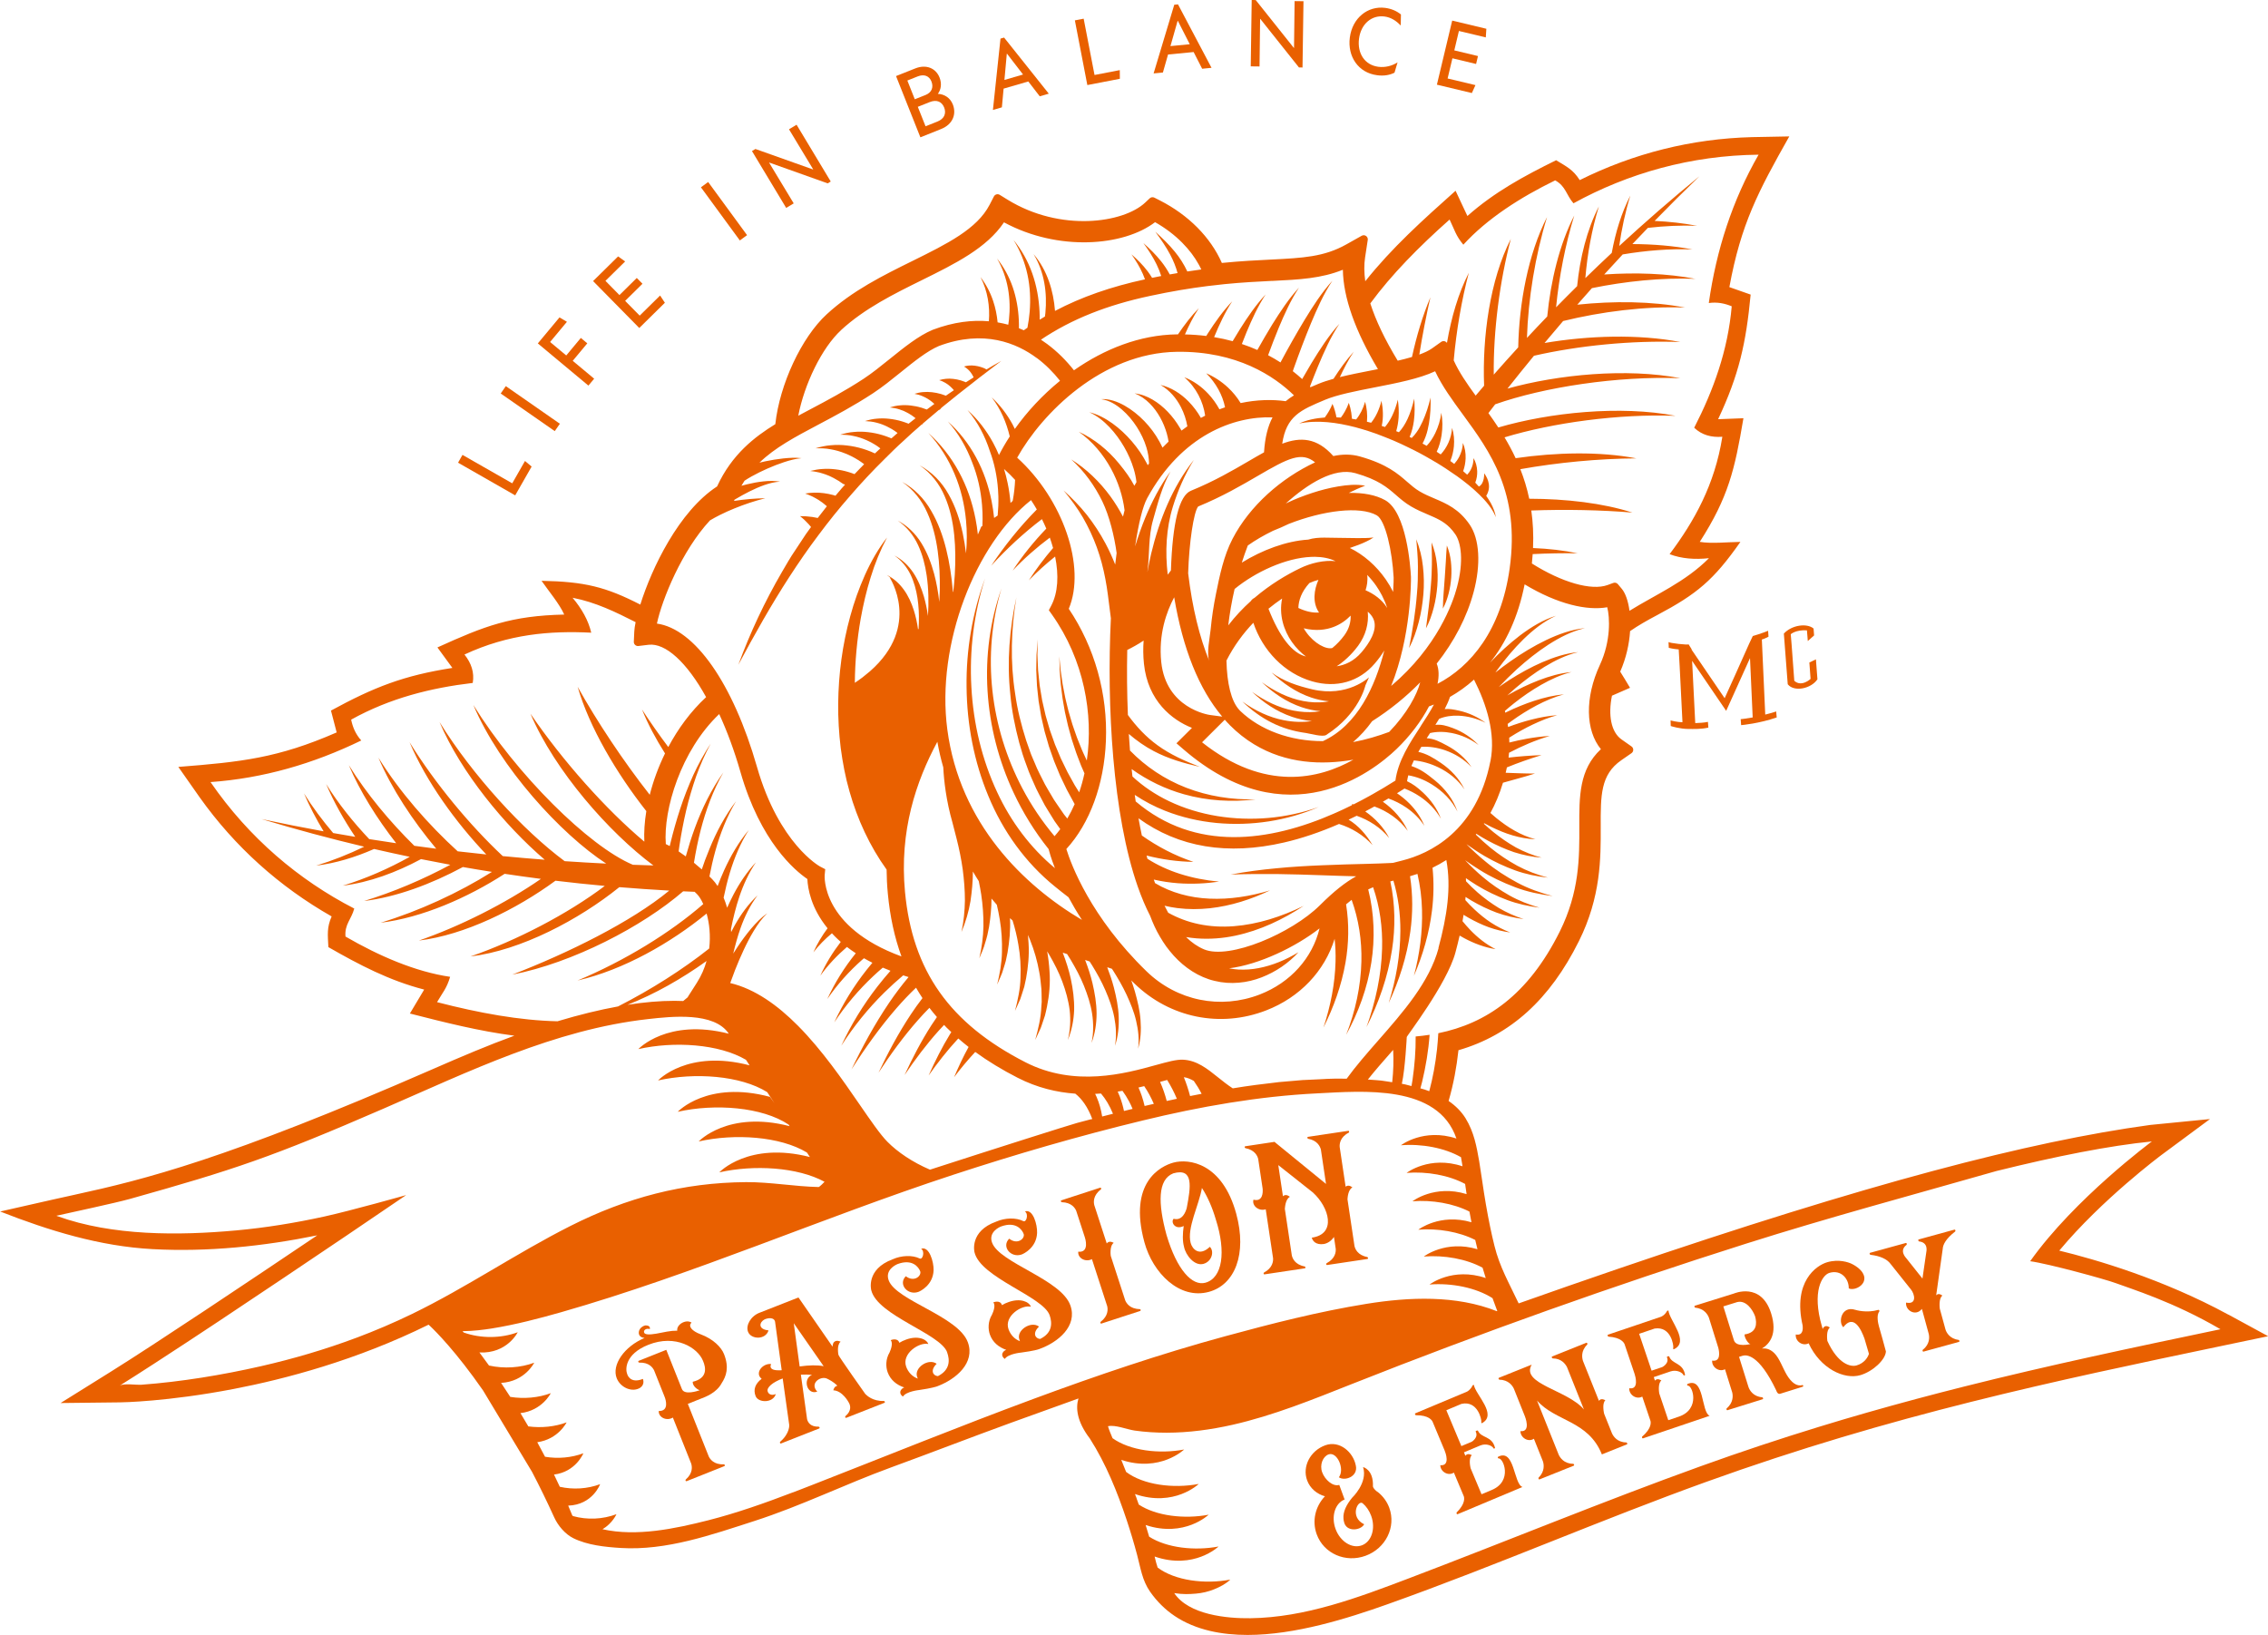 <svg width="419" height="302" viewBox="0 0 419 302" fill="none" xmlns="http://www.w3.org/2000/svg">
<g clip-path="url(#clip0_242_328)">
<path d="M182.195 68.293L182.246 68.247C182.011 68.088 181.863 68.042 181.679 67.96C181.5 67.889 181.326 67.827 181.152 67.776C180.8 67.669 180.447 67.597 180.095 67.551C179.395 67.459 178.695 67.516 178.092 67.7C178.644 68.017 179.073 68.421 179.395 68.881C179.558 69.106 179.696 69.341 179.814 69.586C179.834 69.627 179.849 69.673 179.87 69.714C179.395 70.011 178.92 70.312 178.444 70.614C178.352 70.573 178.266 70.537 178.174 70.502C177.949 70.415 177.719 70.338 177.494 70.266C177.039 70.133 176.579 70.041 176.125 69.99C175.67 69.934 175.215 69.929 174.776 69.97C174.336 70.001 173.912 70.103 173.514 70.22C173.912 70.353 174.285 70.497 174.622 70.706C174.965 70.9 175.271 71.126 175.552 71.381C175.798 71.601 176.017 71.836 176.222 72.082C175.726 72.414 175.23 72.751 174.745 73.094L174.694 73.074C174.418 72.966 174.137 72.869 173.861 72.787C173.304 72.624 172.742 72.511 172.18 72.45C171.618 72.383 171.056 72.378 170.514 72.429C169.973 72.465 169.441 72.598 168.946 72.746C169.462 72.849 169.952 72.971 170.407 73.171C170.867 73.36 171.291 73.59 171.69 73.866C172.027 74.091 172.333 74.347 172.62 74.613C172.149 74.955 171.684 75.298 171.22 75.646C170.898 75.518 170.571 75.41 170.244 75.308C169.584 75.114 168.91 74.976 168.241 74.904C167.571 74.822 166.902 74.817 166.253 74.879C165.604 74.925 164.971 75.083 164.373 75.257C165.001 75.329 165.604 75.426 166.182 75.625C166.754 75.804 167.301 76.044 167.806 76.336C168.287 76.607 168.731 76.914 169.145 77.251L167.852 78.269L167.781 78.238C167.403 78.085 167.02 77.957 166.641 77.839C165.875 77.604 165.093 77.451 164.317 77.364C163.54 77.272 162.758 77.261 162.002 77.333C161.241 77.384 160.505 77.568 159.8 77.778C160.541 77.819 161.256 77.89 161.946 78.079C162.636 78.253 163.295 78.499 163.913 78.806C164.536 79.107 165.124 79.46 165.665 79.864C165.717 79.905 165.763 79.946 165.819 79.987L165.62 80.156C165.303 80.421 164.996 80.703 164.684 80.979C164.572 80.928 164.455 80.882 164.332 80.831C163.903 80.657 163.468 80.508 163.034 80.375C162.165 80.109 161.276 79.93 160.387 79.828C159.503 79.721 158.609 79.711 157.741 79.793C156.872 79.849 156.024 80.064 155.217 80.294C156.065 80.309 156.898 80.35 157.7 80.539C158.502 80.703 159.279 80.953 160.009 81.28C160.745 81.597 161.44 81.981 162.089 82.416C162.278 82.549 162.457 82.687 162.641 82.825C162.457 82.999 162.268 83.167 162.084 83.341C161.93 83.474 161.787 83.617 161.639 83.755C161.389 83.638 161.144 83.53 160.883 83.423C160.403 83.224 159.917 83.06 159.432 82.906C158.456 82.605 157.46 82.4 156.463 82.288C155.467 82.165 154.465 82.15 153.49 82.247C152.509 82.313 151.558 82.549 150.644 82.809C151.604 82.794 152.544 82.809 153.459 82.993C154.373 83.147 155.263 83.403 156.106 83.745C156.949 84.077 157.761 84.481 158.517 84.962C158.895 85.202 159.263 85.448 159.611 85.719C159.621 85.729 159.631 85.734 159.646 85.744C159.34 86.061 159.028 86.383 158.717 86.701C158.43 86.987 158.149 87.278 157.873 87.575H157.858C157.475 87.421 157.087 87.294 156.693 87.176C155.917 86.946 155.13 86.787 154.338 86.695C153.546 86.598 152.749 86.573 151.972 86.629C151.19 86.665 150.434 86.818 149.698 86.997C150.265 87.069 150.822 87.15 151.369 87.283C151.563 87.335 151.763 87.386 151.952 87.452C152.289 87.554 152.626 87.672 152.948 87.805C153.321 87.958 153.689 88.127 154.046 88.321C154.644 88.633 155.217 88.991 155.753 89.385C155.804 89.416 155.881 89.41 155.927 89.441C155.983 89.477 156.049 89.503 156.116 89.523C155.911 89.753 155.702 89.988 155.492 90.213C155.109 90.663 154.726 91.113 154.348 91.568C154.215 91.527 154.082 91.481 153.949 91.446C153.372 91.287 152.79 91.175 152.207 91.098C151.619 91.021 151.032 90.985 150.449 91.001C149.872 91.006 149.3 91.078 148.748 91.169C149.177 91.318 149.596 91.481 150 91.676C150.148 91.747 150.291 91.819 150.434 91.896C150.684 92.028 150.93 92.167 151.17 92.315C151.446 92.489 151.717 92.678 151.977 92.872C152.248 93.077 152.509 93.291 152.759 93.511C152.187 94.227 151.625 94.948 151.073 95.679C150.741 95.608 150.409 95.541 150.081 95.495C149.698 95.439 149.315 95.398 148.932 95.373C148.554 95.347 148.176 95.337 147.803 95.342C148.094 95.572 148.375 95.812 148.641 96.063C148.906 96.314 149.162 96.569 149.397 96.83C149.55 96.999 149.693 97.178 149.836 97.352C149.76 97.459 149.678 97.566 149.596 97.674L148.901 98.64L148.242 99.632L146.934 101.616C146.03 102.92 145.258 104.305 144.456 105.666C141.273 111.137 138.58 116.874 136.408 122.79C139.382 117.232 142.448 111.766 145.851 106.525C147.552 103.907 149.32 101.335 151.2 98.85C153.06 96.349 155.012 93.921 157.066 91.579C159.095 89.221 161.23 86.946 163.448 84.763C164.552 83.663 165.655 82.564 166.82 81.521L168.542 79.936L170.29 78.402C170.29 78.402 170.315 78.432 170.32 78.448L170.52 78.207C171.511 77.348 172.512 76.499 173.524 75.661C173.539 75.692 173.56 75.717 173.565 75.743L173.948 75.303C174.888 74.531 175.839 73.769 176.794 73.007C176.794 73.007 176.794 73.017 176.794 73.022L176.86 72.951C179.538 70.819 182.256 68.733 184.995 66.656C184.044 67.188 183.099 67.74 182.164 68.298L182.195 68.293Z" fill="#E96000"/>
<path d="M239.953 78.238C243.478 77.522 246.994 78.054 250.366 78.908C252.052 79.363 253.723 79.895 255.348 80.539C256.983 81.163 258.592 81.858 260.161 82.636C261.745 83.387 263.283 84.231 264.795 85.121C266.313 85.995 267.774 86.972 269.21 87.979C270.625 89.007 272.01 90.096 273.256 91.323C274.508 92.54 275.678 93.874 276.353 95.541C276.22 94.652 275.873 93.793 275.448 92.985C275.183 92.504 274.881 92.044 274.57 91.594C274.754 91.297 274.897 90.98 274.978 90.663C275.096 90.224 275.106 89.784 275.05 89.39C274.932 88.598 274.58 87.974 274.202 87.422C274.202 88.091 274.099 88.756 273.829 89.247C273.665 89.559 273.44 89.753 273.21 89.876C272.996 89.63 272.771 89.39 272.546 89.155C272.827 88.444 272.924 87.723 272.904 87.043C272.873 86.153 272.638 85.31 272.219 84.625C272.24 85.422 272.03 86.174 271.698 86.798C271.519 87.135 271.294 87.437 271.049 87.682C270.804 87.463 270.559 87.248 270.308 87.033C270.594 86.251 270.727 85.468 270.763 84.696C270.799 83.689 270.651 82.682 270.242 81.828C270.242 82.769 269.961 83.633 269.567 84.4C269.317 84.88 269 85.32 268.658 85.698C268.418 85.514 268.178 85.33 267.932 85.151C268.3 84.272 268.51 83.367 268.597 82.472C268.709 81.286 268.607 80.099 268.259 79.036C268.147 80.953 267.319 82.707 266.164 83.939C265.919 83.776 265.669 83.617 265.418 83.459C265.899 82.446 266.164 81.403 266.328 80.37C266.532 78.974 266.532 77.568 266.272 76.239C266.118 77.579 265.71 78.852 265.153 80.012C264.724 80.887 264.187 81.71 263.569 82.354C263.318 82.211 263.063 82.073 262.807 81.935C263.037 81.5 263.226 81.066 263.385 80.626C263.681 79.823 263.85 79.01 263.993 78.213C264.259 76.612 264.34 75.017 264.284 73.442C263.932 74.976 263.446 76.469 262.818 77.855C262.496 78.54 262.153 79.215 261.734 79.803C261.448 80.212 261.137 80.585 260.81 80.897C260.682 80.836 260.549 80.779 260.421 80.718C260.84 79.736 261.075 78.729 261.208 77.747C261.392 76.351 261.377 74.981 261.264 73.636C260.968 74.95 260.575 76.239 260.028 77.41C259.599 78.325 259.067 79.174 258.439 79.844C258.275 79.777 258.107 79.711 257.943 79.644C258.194 78.79 258.326 77.942 258.383 77.108C258.454 75.988 258.393 74.889 258.24 73.825C257.984 74.874 257.637 75.876 257.192 76.806C256.824 77.568 256.375 78.274 255.869 78.872C255.669 78.806 255.47 78.739 255.271 78.678C255.613 77.057 255.506 75.482 255.22 74.025C254.837 75.559 254.193 77.011 253.304 78.09C253.048 78.023 252.793 77.962 252.537 77.901C252.66 76.602 252.507 75.359 252.2 74.219C251.837 75.457 251.265 76.602 250.54 77.481C250.284 77.435 250.023 77.4 249.768 77.359C249.742 76.98 249.702 76.612 249.645 76.249C249.543 75.615 249.395 74.991 249.186 74.413C248.986 74.996 248.726 75.538 248.434 76.05C248.215 76.433 247.975 76.806 247.719 77.134C247.448 77.113 247.177 77.103 246.907 77.093C246.738 76.218 246.508 75.38 246.166 74.603C245.803 75.533 245.297 76.362 244.745 77.118C243.1 77.241 241.45 77.558 239.968 78.243L239.953 78.238Z" fill="#E96000"/>
<path d="M260.314 119.717C261.111 118.188 261.673 116.552 262.107 114.89C262.547 113.223 262.813 111.515 262.961 109.797C263.104 108.079 263.078 106.341 262.879 104.623C262.705 102.905 262.266 101.212 261.653 99.617C261.786 101.335 261.959 103.002 261.954 104.684C261.959 106.361 261.934 108.033 261.77 109.705C261.642 111.377 261.438 113.039 261.193 114.706C260.937 116.373 260.641 118.035 260.314 119.722V119.717Z" fill="#E96000"/>
<path d="M264.535 104.188C264.509 105.512 264.468 106.826 264.346 108.146C264.248 109.465 264.105 110.779 263.952 112.093C263.789 113.412 263.61 114.726 263.441 116.071C264.085 114.865 264.529 113.566 264.872 112.252C265.214 110.938 265.424 109.588 265.536 108.233C265.643 106.878 265.623 105.507 265.459 104.152C265.316 102.797 264.974 101.458 264.473 100.189C264.489 101.544 264.565 102.864 264.529 104.188H264.535Z" fill="#E96000"/>
<path d="M267.299 100.767C267.197 101.764 267.176 102.726 267.11 103.697C267.048 104.664 266.997 105.625 266.921 106.591C266.854 107.558 266.778 108.519 266.706 109.485C266.64 110.457 266.568 111.428 266.563 112.42C267.054 111.531 267.381 110.58 267.631 109.613C267.881 108.647 268.035 107.66 268.106 106.668C268.178 105.676 268.157 104.674 268.04 103.677C267.922 102.685 267.687 101.703 267.299 100.762V100.767Z" fill="#E96000"/>
<path d="M238.66 132.403C239.84 132.807 241.087 133.078 242.359 133.201C240.673 133.441 238.9 133.385 237.173 133.037C234.445 132.515 231.839 131.258 229.514 129.586C232.937 132.832 236.596 134.77 241.266 135.399C241.996 135.496 244.337 136.192 245.011 135.762C251.137 131.83 252.251 126.604 252.251 126.604L252.915 125.111C252.915 125.111 248.956 128.88 242.415 127.331C239.718 126.691 237.239 125.894 234.915 124.227C236.994 126.195 239.426 127.908 242.267 128.859C243.31 129.207 244.408 129.447 245.532 129.545C245.297 129.586 245.062 129.632 244.827 129.662C243.499 129.821 242.119 129.754 240.765 129.493C238.037 128.982 235.441 127.683 233.116 126.016C235.191 127.985 237.633 129.678 240.464 130.634C241.572 131.012 242.748 131.268 243.948 131.37C243.652 131.421 243.35 131.462 243.044 131.488C241.705 131.615 240.326 131.523 238.972 131.263C236.243 130.746 233.642 129.468 231.318 127.801C233.392 129.764 235.845 131.447 238.665 132.403H238.66Z" fill="#E96000"/>
<path d="M133.322 255.505C134.16 254.217 134.748 252.616 133.752 250.111C133.261 248.873 131.79 247.344 129.439 246.47C127.85 245.877 127.053 244.997 127.758 244.307C126.665 243.617 124.933 244.716 125.122 245.8C124.508 245.8 123.875 245.851 123.226 245.974L121.249 246.352C119.874 246.593 119.143 246.511 119.016 246.184C118.816 245.785 119.276 245.294 120.053 245.498C120.053 245.498 120.242 244.844 119.338 244.829C119.077 244.793 118.127 245.176 118.019 246.035C117.948 246.68 118.346 247.063 119.077 247.15C115.322 248.715 112.961 252.146 113.937 254.59C114.627 256.328 116.803 257.269 118.275 256.344C119.205 255.699 118.77 254.713 118.77 254.713C116.297 255.699 115.853 253.761 115.853 253.761C115.546 252.994 115.398 250.157 119.777 248.408C124.825 246.393 128.918 248.96 129.879 251.379C130.43 252.662 130.747 254.585 127.978 255.239C127.942 255.868 128.53 256.523 129.26 256.809C128.862 256.937 126.445 257.76 125.98 256.584L123.093 249.339L117.973 251.379C117.784 251.624 118.101 251.701 118.101 251.701C119.915 251.629 120.605 252.647 120.84 253.133L122.797 258.052C123.006 258.583 123.64 260.685 121.698 260.639C121.637 261.825 123.154 262.551 124.309 261.851L127.687 270.334C127.86 270.876 128.06 272.098 126.695 273.289C126.695 273.289 126.517 273.565 126.823 273.611L133.854 270.809C134.043 270.564 133.726 270.487 133.726 270.487C131.876 270.574 131.176 269.526 130.941 269.04L127.073 259.32L129.654 258.292C130.257 258.052 132.372 257.31 133.327 255.495L133.322 255.505Z" fill="#E96000"/>
<path d="M141.84 257.07C141.538 256.303 142.78 255.306 144.599 254.625L145.805 263.211C145.805 263.211 145.958 264.75 144.124 266.325C144.124 266.325 143.981 266.585 144.252 266.652L151.364 263.855C151.553 263.61 151.236 263.533 151.236 263.533C149.739 263.574 149.254 262.745 149.106 262.157L147.956 253.925C148.641 253.894 149.33 253.894 150.015 253.966C148.247 254.661 149.049 257.75 150.986 257.059C149.525 255.52 151.558 254.145 152.733 254.636C153.377 254.927 153.975 255.306 154.537 255.802L154.69 255.981C154.077 256.083 153.955 256.814 153.955 256.814C155.661 256.891 156.785 259.038 156.785 259.038C157.122 259.585 157.388 260.572 156.193 261.585C156.193 261.585 156.014 261.861 156.32 261.907L163.433 259.11C163.586 258.88 163.305 258.788 163.305 258.788C161.21 258.859 160.122 257.755 159.856 257.489C159.856 257.489 154.91 250.509 154.9 250.274C154.9 250.274 154.522 248.479 155.293 247.84C155.293 247.84 154.506 247.4 154.031 247.963C153.898 248.152 153.817 248.454 153.817 248.766L147.511 239.664L140.363 242.471C138.723 243.08 137.727 244.803 138.197 246.01C138.764 247.457 141.446 247.523 141.978 245.749C139.934 245.529 140.307 244.194 141.263 243.714C141.85 243.448 143.005 243.269 143.189 244.148L144.415 253.102C144.415 253.102 143.945 253.153 143.766 253.117C142.908 253.117 142.039 252.877 142.458 251.961C140.92 251.783 139.352 253.623 140.711 254.692C139.515 255.602 139.122 256.681 139.597 257.888C140.092 259.156 142.811 259.212 143.327 257.509C142.489 257.872 141.963 257.468 141.845 257.07H141.84ZM152.166 252.365C151.052 252.125 149.474 252.166 147.731 252.406L146.643 244.425L152.171 252.371L152.166 252.365Z" fill="#E96000"/>
<path d="M174.97 249.783C175.506 251.241 175.527 253.056 173.274 254.196C172.405 254.145 171.761 253.168 173.044 251.916C171.542 250.811 168.859 252.647 169.426 254.298L169.559 254.656C168.486 254.273 167.771 253.424 167.418 252.473C166.519 250.034 169.85 247.861 171.501 248.265C171.163 247.344 169.533 246.659 167.393 247.447C166.928 247.615 166.514 247.805 166.151 248.04L166.12 247.953C165.747 247.043 164.557 247.549 164.557 247.549C165.001 248.096 164.628 249.18 164.342 249.824C163.591 251.082 163.632 252.519 163.995 253.501C164.521 254.927 165.66 255.827 167.05 256.293C166.871 256.359 166.703 256.456 166.621 256.553C165.834 257.387 166.815 257.97 166.815 257.97C167.393 257.014 169.814 256.763 169.814 256.763C170.203 256.722 172.344 256.369 173.095 256.093C176.661 254.779 180.192 251.716 178.802 247.937C177.029 243.116 165.558 240.252 164.179 236.504C163.468 234.571 165.471 233.631 165.86 233.482C168.501 232.511 169.692 233.994 170.014 234.858C170.249 235.717 168.864 236.903 167.341 235.742C165.89 237.189 167.653 239.342 169.661 238.636C170.055 238.493 172.39 237.358 172.477 234.622C172.517 233.089 171.669 230.123 170.172 230.675C170.903 231.115 170.494 232.751 169.901 232.465C168.568 231.81 166.529 231.887 164.93 232.608C159.902 234.464 160.96 238.33 160.96 238.33C162.114 243.008 173.713 246.332 174.98 249.783H174.97Z" fill="#E96000"/>
<path d="M183.273 229.53C182.583 227.587 184.601 226.671 184.995 226.533C187.647 225.592 188.822 227.096 189.128 227.96C189.353 228.824 187.953 229.99 186.446 228.809C184.974 230.235 186.712 232.413 188.73 231.733C189.123 231.595 191.474 230.491 191.596 227.755C191.658 226.221 190.845 223.245 189.343 223.777C190.069 224.227 189.634 225.858 189.047 225.562C187.718 224.887 185.68 224.938 184.075 225.644C179.022 227.433 180.034 231.314 180.034 231.314C181.132 236.003 192.685 239.475 193.911 242.942C194.427 244.404 194.427 246.224 192.158 247.329C191.29 247.268 190.656 246.281 191.954 245.048C190.467 243.929 187.759 245.728 188.306 247.385L188.434 247.743C187.366 247.349 186.661 246.49 186.318 245.534C185.45 243.085 188.812 240.953 190.452 241.377C190.125 240.452 188.505 239.746 186.354 240.508C185.889 240.671 185.47 240.855 185.107 241.086L185.077 240.994C184.714 240.078 183.513 240.569 183.513 240.569C183.953 241.121 183.564 242.2 183.268 242.839C182.501 244.087 182.527 245.524 182.874 246.511C183.38 247.948 184.509 248.858 185.894 249.344C185.715 249.405 185.547 249.502 185.46 249.599C184.663 250.422 185.639 251.016 185.639 251.016C186.231 250.064 188.653 249.845 188.653 249.845C189.042 249.809 191.188 249.487 191.939 249.216C195.52 247.948 199.092 244.931 197.748 241.137C196.036 236.294 184.601 233.283 183.273 229.519V229.53Z" fill="#E96000"/>
<path d="M196.042 221.737C195.873 221.957 196.149 222.069 196.149 222.069C197.963 222.11 198.622 223.164 198.826 223.665L200.426 228.579C200.426 228.579 201.391 231.432 199.204 231.212C199.066 232.388 200.533 233.211 201.729 232.587L204.549 241.27C204.687 241.822 204.774 243.065 203.333 244.169C203.333 244.169 203.175 244.42 203.44 244.501L210.67 242.149C210.875 241.914 210.563 241.817 210.563 241.817C208.713 241.786 208.08 240.692 207.875 240.191L205.208 231.989C205.208 231.989 204.937 230.179 205.745 229.581C205.745 229.581 205.024 229.085 204.518 229.617L204.467 229.698L202.163 222.611C202.03 222.085 201.902 220.827 203.379 219.712C203.379 219.712 203.573 219.446 203.272 219.38L196.042 221.732V221.737Z" fill="#E96000"/>
<path d="M211.421 229.463C212.969 235.154 217.91 240.114 223.336 238.631C228.139 237.322 230.413 231.641 228.39 224.207C225.825 214.788 219.617 213.985 216.791 214.752C214.405 215.402 208.412 218.418 211.421 229.458V229.463ZM216.74 216.741C220.547 215.667 220 219.17 219.239 223.158C219.08 223.726 218.477 225.567 216.822 225.132C216.239 225.751 217.088 227.259 218.682 226.467C218.482 227.904 218.447 229.223 218.738 230.297C219.06 231.917 220.705 233.901 222.32 233.462C223.934 233.022 224.353 231.099 223.51 230.312C221.569 232.158 220.276 230.736 219.969 229.601C219.228 226.881 221.523 222.57 222.049 219.441C223.055 220.975 223.97 223.025 224.639 225.337C226.52 231.232 225.871 236.075 222.682 236.944C220.261 237.603 217.435 234.597 215.509 228.123C213.915 222.284 213.863 217.892 216.74 216.746V216.741Z" fill="#E96000"/>
<path d="M252.614 232.199C250.795 231.861 250.351 230.68 250.233 230.154L248.94 221.533C248.966 221.175 249.058 219.753 249.845 219.344C249.845 219.344 249.216 218.736 248.629 219.175C248.629 219.206 248.598 219.211 248.598 219.211L247.5 211.874C247.459 211.337 247.535 210.074 249.175 209.22C249.175 209.22 249.375 209 249.124 208.877L241.603 210.002C241.399 210.191 241.654 210.345 241.654 210.345C243.391 210.662 243.867 211.776 244.025 212.329L244.975 218.695L235.518 210.979L235.508 210.917L230.02 211.741C229.816 211.93 230.071 212.083 230.071 212.083C231.854 212.426 232.329 213.571 232.447 214.098L233.264 219.554C233.336 220.28 233.29 222.049 231.573 221.604C231.241 222.714 232.554 223.798 233.837 223.378L235.191 232.408C235.237 232.976 235.114 234.213 233.515 235.062C233.515 235.062 233.316 235.282 233.566 235.405L241.087 234.28C241.327 234.086 241.036 233.937 241.036 233.937C239.217 233.6 238.772 232.419 238.655 231.892L237.367 223.302C237.398 223.01 237.48 221.492 238.302 221.077C238.302 221.077 237.633 220.474 237.086 220.909L237.02 220.985L236.156 215.218L242.564 220.285C245.548 223.01 246.978 227.955 242.349 228.62C242.472 229.177 243.059 230.021 244.597 229.79C245.267 229.658 245.936 229.238 246.442 228.487L246.769 230.68C246.815 231.248 246.692 232.485 245.093 233.334C245.093 233.334 244.858 233.559 245.144 233.677L252.665 232.552C252.87 232.362 252.614 232.209 252.614 232.209V232.199Z" fill="#E96000"/>
<path d="M98.215 86.184L96.989 85.151L94.633 89.278L85.441 84.026L84.624 85.468L95.18 91.502L98.215 86.184Z" fill="#E96000"/>
<path d="M93.449 71.327L92.504 72.688L102.488 79.635L103.433 78.274L93.449 71.327Z" fill="#E96000"/>
<path d="M109.768 69.954L105.808 66.651L108.5 63.42L107.305 62.423L104.612 65.659L101.628 63.174L104.735 59.442L103.365 58.629L99.359 63.435L108.705 71.228L109.768 69.954Z" fill="#E96000"/>
<path d="M122.832 55.924L121.949 54.589L118.178 58.301L115.49 55.576L118.694 52.416L117.641 51.347L114.438 54.508L111.852 51.879L115.49 48.295L114.192 47.364L109.568 51.92L118.101 60.587L122.832 55.924Z" fill="#E96000"/>
<path d="M130.829 33.62L129.494 34.599L136.681 44.415L138.016 43.436L130.829 33.62Z" fill="#E96000"/>
<path d="M146.633 37.567L142.09 30.046L142.116 30.03L152.912 33.87L153.474 33.528L147.164 23.04L145.764 23.884L150.23 31.283L150.204 31.303L139.561 27.52L138.922 27.903L145.243 38.406L146.633 37.567Z" fill="#E96000"/>
<path d="M173.866 23.833C176.002 22.984 176.748 21.108 176.023 19.277C175.542 18.065 174.469 17.39 173.263 17.334C173.846 16.562 174.03 15.468 173.575 14.317C172.885 12.589 171.112 11.832 169.089 12.64L165.538 14.051L170.034 25.362L173.866 23.833ZM167.628 14.875L169.544 14.113C170.755 13.632 171.685 14.051 172.078 15.048C172.507 16.127 172.124 17.089 170.995 17.544L169.002 18.336L167.628 14.875ZM171.756 18.858C173.074 18.331 174.009 18.807 174.428 19.855C174.842 20.903 174.505 21.926 173.187 22.452L170.99 23.327L169.559 19.732L171.756 18.858Z" fill="#E96000"/>
<path d="M185.409 16.373L189.971 15.048L192.087 17.789L193.758 17.303L185.501 6.939L184.836 7.133L183.436 20.31L185.092 19.829L185.409 16.383V16.373ZM186.001 9.92L186.032 9.91L189.001 13.765L185.562 14.767L186.001 9.925V9.92Z" fill="#E96000"/>
<path d="M206.889 14.552L206.874 12.952L202.209 13.852L200.201 3.451L198.576 3.763L200.88 15.713L206.889 14.552Z" fill="#E96000"/>
<path d="M215.79 10.068L220.516 9.613L222.09 12.696L223.822 12.527L217.629 0.808L216.939 0.874L213.123 13.56L214.839 13.397L215.79 10.068ZM217.563 3.84H217.598L219.801 8.171L216.234 8.514L217.563 3.835V3.84Z" fill="#E96000"/>
<path d="M232.799 3.492H232.835L239.973 12.456L240.632 12.466L240.811 0.225L239.171 0.205L239.064 8.846H239.028L231.987 0.01L231.246 0L231.067 12.257L232.692 12.277L232.799 3.492Z" fill="#E96000"/>
<path d="M254.413 13.898C255.618 14.051 256.697 13.898 257.626 13.427L258.194 11.515C257.151 12.195 255.869 12.497 254.648 12.338C252.134 12.016 250.724 9.869 251.071 7.153C251.418 4.454 253.375 2.741 255.772 3.047C256.962 3.201 257.938 3.83 258.776 4.714L258.817 2.679C258.076 2.061 257.095 1.611 255.905 1.457C252.686 1.043 249.84 3.313 249.37 6.949C248.925 10.426 250.923 13.443 254.408 13.893L254.413 13.898Z" fill="#E96000"/>
<path d="M272.582 15.723L267.437 14.496L268.326 10.768L272.699 11.817L273.047 10.354L268.673 9.306L269.526 5.722L274.493 6.908L274.595 5.313L268.285 3.804L265.459 15.641L271.918 17.186L272.582 15.723Z" fill="#E96000"/>
<path d="M321.659 133.947C321.807 133.942 325.021 133.64 328.24 132.526L328.133 131.416C327.606 131.616 326.63 131.856 326.119 131.999L325.491 118.127C326.119 117.948 326.242 117.82 326.722 117.61L326.646 116.516C325.68 116.935 323.82 117.483 323.82 117.483L323.176 118.838C321.771 122.023 319.533 126.957 318.619 128.972L312.482 119.962V119.952C312.482 119.952 312.523 119.952 312.543 119.952L311.951 119.011C311.961 119.195 308.272 118.786 308.251 118.582L308.297 119.666C308.343 119.681 309.033 119.87 310.132 119.962L310.311 123.117L310.827 133.4C309.866 133.41 308.645 133.088 308.63 133.078L308.66 134.106C308.742 134.142 310.357 134.653 311.946 134.653C313.003 134.653 314.26 134.709 315.609 134.402L315.532 133.344C314.827 133.502 313.821 133.548 313.187 133.569L312.671 123.291L312.605 122.069L318.9 131.309L319.308 130.409C319.339 130.348 321.536 125.515 323.304 121.563L323.8 132.526C322.379 132.776 321.603 132.843 321.582 132.843L321.664 133.942L321.659 133.947Z" fill="#E96000"/>
<path d="M330.273 126.39C331.454 127.898 334.632 127.198 335.761 125.475L335.48 121.793L334.269 122.376L334.494 125.403C334.494 125.403 332.828 126.988 331.484 125.756L330.994 119.134L330.83 117.155C330.83 117.155 331.719 116.307 333.819 116.434L333.932 117.784L333.978 118.413L335.143 117.375L335.046 116.102C333.809 115.059 331.004 115.453 329.558 117.033L330.273 126.385V126.39Z" fill="#E96000"/>
<path d="M254.535 275.61C254.305 275.477 253.728 275.007 253.641 274.572C253.774 271.433 251.822 270.998 251.822 270.998C252.737 273.897 249.794 276.664 249.794 276.664C248.726 277.952 248.087 279.302 248.199 280.519C248.225 280.795 248.251 280.969 248.286 281.061C248.659 283.081 251.418 282.718 252.021 281.562C249.267 280.233 250.862 276.991 251.735 277.676C252.42 278.254 252.972 279.057 253.319 280.008C254.178 282.355 253.386 284.799 251.577 285.459C249.768 286.118 247.586 284.763 246.733 282.416C245.89 280.1 246.646 277.671 248.409 276.986L247.423 274.291C246.237 274.654 244.761 273.325 244.265 271.96C243.754 270.564 244.403 269.035 245.44 268.656C247.024 268.079 248.486 271.387 247.351 272.88C248.435 273.637 250.928 272.757 250.483 270.727C250.013 268.242 247.479 266.008 244.827 266.974C242.048 267.992 240.556 270.911 241.48 273.442C242.027 274.93 243.284 275.979 244.791 276.398C244.761 276.408 244.74 276.454 244.705 276.464C242.998 278.31 242.354 280.954 243.259 283.423C244.556 286.972 248.567 288.741 252.282 287.381C255.997 286.021 257.959 282.074 256.661 278.52C256.267 277.441 255.557 276.408 254.53 275.595L254.535 275.61Z" fill="#E96000"/>
<path d="M276.736 269.111C276.736 269.111 276.629 269.301 276.823 269.403C277.702 269.183 279.536 273.57 275.607 275.222L273.706 276.019L271.683 271.198C271.591 270.799 271.315 269.341 271.907 268.799C271.907 268.799 271.146 268.314 270.748 268.881L270.717 268.897L270.456 268.273L273.471 267.01C274.58 266.544 275.724 267.051 275.949 267.582C276.133 267.582 276.205 267.475 276.205 267.475C275.642 265.149 273.645 265.731 273.021 264.238C272.684 264.238 272.607 264.412 272.607 264.412C273.231 265.542 271.882 266.325 271.882 266.325L269.981 267.122L267.202 260.496L269.991 259.325C273.021 258.639 273.732 262.29 273.665 262.577C273.599 262.863 273.762 262.899 273.762 262.899C276.721 261.329 272.602 257.642 272.28 255.802L272.061 255.894C271.693 256.707 271.115 257.024 270.988 257.075L261.443 261.078C261.315 261.314 261.586 261.421 261.586 261.421C263.998 261.395 264.57 262.403 264.662 262.617L266.89 267.94C267.048 268.314 267.983 270.814 266.088 270.656C266.118 271.888 267.58 272.701 268.596 272.016L270.421 276.372C270.497 276.556 270.829 277.702 269.107 279.374C269.107 279.374 268.995 279.64 269.251 279.716L281.268 274.675C279.618 274.122 279.842 267.444 276.736 269.111Z" fill="#E96000"/>
<path d="M300.475 266.442C298.768 266.437 298.058 265.302 297.813 264.786L296.356 261.15C296.356 261.15 295.897 259.263 296.581 258.66C296.581 258.66 295.825 258.164 295.421 258.726C295.421 258.726 295.432 258.757 295.401 258.772L292.453 251.409C292.274 250.862 292.008 249.553 293.234 248.367C293.234 248.367 293.352 248.101 293.097 248.024L286.715 250.581C286.587 250.816 286.853 250.924 286.853 250.924C288.483 250.924 289.203 251.982 289.489 252.519L292.621 260.353C289.581 256.737 280.885 255.643 282.975 252.074L276.879 254.518C276.751 254.753 277.017 254.861 277.017 254.861C278.693 254.881 279.423 255.97 279.679 256.518L281.707 261.595C281.707 261.595 282.929 264.561 280.89 264.361C280.9 265.594 282.361 266.463 283.378 265.762L285.044 269.93C285.223 270.477 285.448 271.77 284.247 272.941C284.247 272.941 284.129 273.207 284.385 273.284L290.767 270.727C290.925 270.482 290.629 270.385 290.629 270.385C288.922 270.38 288.212 269.244 287.967 268.728L283.956 258.701C287.323 262.587 293.418 262.362 295.937 268.656L300.597 266.79C300.725 266.555 300.459 266.448 300.459 266.448L300.475 266.442Z" fill="#E96000"/>
<path d="M311.721 255.664C311.721 255.664 311.603 255.848 311.787 255.96C312.676 255.802 314.199 260.312 310.162 261.677L308.205 262.336L306.535 257.382C306.468 256.978 306.3 255.5 306.928 255.004C306.928 255.004 306.203 254.467 305.768 255.004L305.738 255.014L305.523 254.375L308.619 253.327C309.759 252.943 310.867 253.531 311.051 254.073C311.235 254.084 311.312 253.986 311.312 253.986C310.913 251.629 308.885 252.064 308.364 250.53C308.027 250.499 307.94 250.673 307.94 250.673C308.481 251.844 307.081 252.529 307.081 252.529L305.124 253.189L302.825 246.378L305.692 245.406C308.762 244.936 309.212 248.633 309.125 248.914C309.038 249.19 309.202 249.246 309.202 249.246C312.262 247.891 308.42 243.918 308.226 242.062L307.996 242.139C307.572 242.921 306.974 243.197 306.841 243.238L297.036 246.552C296.893 246.777 297.154 246.905 297.154 246.905C299.56 247.053 300.061 248.096 300.138 248.321L301.982 253.787C302.11 254.17 302.866 256.727 300.991 256.436C300.935 257.668 302.335 258.583 303.397 257.975L304.91 262.449C304.976 262.643 305.221 263.804 303.387 265.348C303.387 265.348 303.254 265.604 303.505 265.701L315.849 261.528C314.245 260.859 314.94 254.211 311.726 255.658L311.721 255.664Z" fill="#E96000"/>
<path d="M332.997 255.843C331.944 256.17 330.938 255.357 330.11 253.986C329.349 252.703 328.756 250.908 327.811 249.967C327.187 249.349 326.467 249.006 325.629 249.093C325.629 249.093 325.598 249.103 325.522 249.093C326.942 248.224 328.398 246.429 327.213 242.625C325.373 236.729 320.335 238.938 320.335 238.938L313.08 241.203C312.932 241.428 313.192 241.556 313.192 241.556C314.858 241.704 315.507 242.85 315.717 243.417L317.444 248.96C317.643 249.712 317.944 251.598 316.309 251.327C316.222 252.555 317.602 253.506 318.68 252.923L320.019 257.208C320.157 257.765 320.274 259.074 318.992 260.148C318.992 260.148 318.854 260.404 319.104 260.501C319.365 260.419 320.647 260.02 320.877 259.948L320.908 259.938L323.897 259.008L325.67 258.455C325.849 258.22 325.557 258.103 325.557 258.103C323.856 257.959 323.233 256.778 323.033 256.241L322.952 255.986C323.013 256.18 322.119 253.311 321.281 250.637L321.935 250.433C322.594 250.228 324.919 250.065 328.148 256.834C328.148 256.834 328.357 257.617 328.884 257.453L333.084 256.139C333.084 256.139 333.263 255.904 332.992 255.848L332.997 255.843ZM322.298 246.49C322.226 247.078 323.064 248.372 323.427 248.26C323.36 248.28 320.76 248.95 320.33 247.564L318.379 241.316L320.908 240.528C322.538 240.089 323.784 241.893 324.239 243.131C324.627 244.496 324.576 246.173 322.298 246.495V246.49Z" fill="#E96000"/>
<path d="M347.155 242.308C347.155 242.308 347.329 242.047 347.053 241.95C344.841 242.599 342.868 241.981 342.751 241.95C340.222 241.142 339.537 244.195 340.538 245.166C342.449 242.635 343.844 245.57 344.457 247.288L345.275 250.075C345.076 250.729 344.422 251.803 343.001 252.217C341.943 252.529 339.588 252.059 337.59 247.687C337.565 247.482 337.345 245.754 338.055 245.227C338.055 245.227 337.386 244.65 336.926 245.171C336.839 245.233 336.767 245.36 336.737 245.509L336.594 245.023C334.703 238.58 336.604 235.522 337.989 235.119C340.135 234.49 341.57 236.213 341.55 237.977L341.795 238.079C342.25 238.156 342.761 238.079 343.226 237.834C344.135 237.389 344.82 236.417 344.192 235.262C343.911 234.674 343.129 233.958 342.087 233.452C341.499 233.165 339.705 232.531 337.559 233.16C335.546 233.748 331.193 236.75 333.017 244.798C333.13 245.677 333.012 246.736 331.76 246.506C331.622 247.743 333.022 248.74 334.136 248.132C336.297 252.81 340.702 254.892 343.706 254.012C345.985 253.342 348.325 251.179 348.412 249.64C348.397 249.466 347.13 245.023 347.13 245.023C346.971 244.471 346.639 242.988 347.16 242.308H347.155Z" fill="#E96000"/>
<path d="M361.835 247.503C360.174 247.293 359.561 246.097 359.408 245.544L358.365 241.735C358.335 241.5 358.156 239.797 358.846 239.327C358.846 239.327 358.187 238.739 357.722 239.25C357.711 239.25 357.706 239.255 357.701 239.26L358.907 230.701C358.943 229.923 359.464 228.834 361.201 227.484C361.201 227.484 361.38 227.224 361.104 227.126L354.436 228.957C354.283 229.177 354.533 229.315 354.533 229.315C356.337 229.519 355.877 231.222 355.867 231.33L355.162 236.177L352.173 232.414C352.111 232.327 350.798 231.038 352.214 229.954C352.214 229.954 352.392 229.693 352.117 229.596L345.449 231.427C345.295 231.647 345.546 231.785 345.546 231.785C347.349 231.989 348.616 232.587 349.24 233.431L353.041 238.197C353.741 239.056 354.176 241.035 352.137 240.615C351.963 242.062 353.925 243.238 355.06 241.776L356.332 246.429C356.449 246.992 356.557 248.29 355.233 249.318C355.233 249.318 355.054 249.579 355.33 249.676L361.932 247.866C362.121 247.641 361.835 247.508 361.835 247.508V247.503Z" fill="#E96000"/>
<path d="M411.668 242.834C399.507 236.223 387.071 232.623 380.439 231.012C388.353 221.507 399.236 213.407 399.359 213.315L408.285 206.709L397.239 207.798C374.874 210.851 345.076 218.618 298.942 234.367C292.586 236.535 286.413 238.693 280.563 240.763C278.775 236.964 277.058 234.055 276.087 230.107C275.53 227.878 275.024 225.439 274.503 222.432C274.248 220.965 274.023 219.456 273.808 217.999C273.64 216.874 273.471 215.739 273.287 214.604L273.267 214.486C272.807 211.858 272.337 209.138 270.748 206.556C269.991 205.344 268.913 204.245 267.621 203.37C268.551 200.159 269.107 197.04 269.419 194.171L269.44 193.997C279.046 191.216 286.332 184.62 291.692 173.851C295.774 165.655 295.743 158.491 295.723 152.733C295.702 146.925 295.687 143.09 299.524 140.431L301.405 139.127C301.609 138.984 301.732 138.754 301.732 138.508C301.737 138.258 301.614 138.028 301.415 137.884L299.54 136.565C297.649 135.231 297.062 132.086 297.802 128.507C298.886 128.041 299.994 127.556 301.139 127.049C300.48 125.976 299.928 124.989 299.325 124.068C300.439 121.527 300.996 118.93 301.149 116.577C302.641 115.545 304.246 114.629 306.131 113.632C313.514 109.715 316.575 107.169 321.531 100.097C319.135 100.133 316.166 100.46 314.025 100.092C319.308 91.845 320.489 86.762 322.088 77.256L317.413 77.435C321.276 69.198 322.568 63.425 323.422 54.416L319.492 53.035C321.633 41.361 324.832 35.338 330.56 25.198L323.641 25.331C312.497 25.628 301.819 28.312 291.845 33.267C290.624 31.344 289.474 30.808 287.486 29.596C281.549 32.52 276.067 35.486 271.095 39.899L268.908 35.236C262.864 40.63 257.131 45.779 252.226 51.951C252.006 50.371 251.986 48.903 252.19 47.564L252.686 44.322C252.732 44.041 252.609 43.754 252.369 43.586C252.129 43.422 251.822 43.407 251.567 43.55L248.71 45.155C244.607 47.456 240.709 47.651 234.807 47.947C232.181 48.075 229.223 48.223 225.733 48.571C223.633 43.821 219.586 39.73 214.272 37.02L213.266 36.509C212.98 36.366 212.637 36.412 212.402 36.632L211.585 37.404C207.533 41.228 195.904 42.885 186.155 36.892L184.688 35.987C184.509 35.88 184.295 35.849 184.09 35.905C183.886 35.962 183.717 36.1 183.62 36.284L182.828 37.818C180.504 42.307 174.98 45.038 168.583 48.198C163.126 50.892 157.485 53.674 152.718 58.066C148.074 62.336 144.037 70.998 143.235 78.351C139.403 80.708 135.198 83.939 132.479 89.85C125.403 94.463 120.395 104.965 118.295 111.679C111.914 108.412 108.041 107.44 100.049 107.287C101.419 109.255 103.35 111.536 104.239 113.52C94.449 113.745 89.58 115.606 80.812 119.594L83.576 123.378C74.594 124.774 69.086 126.927 61.145 131.258L62.198 135.292C51.33 140.037 44.55 140.753 32.946 141.663L36.921 147.329C43.395 156.41 51.591 163.773 61.268 169.28C60.359 171.366 60.553 172.619 60.665 174.951C66.408 178.244 71.932 181.133 78.365 182.794L75.723 187.217C82.273 188.889 88.558 190.474 95.027 191.313C90.259 193.046 85.227 195.179 79.836 197.536C41.78 214.159 26.575 217.907 13.852 220.679C12.437 220.985 11.103 221.277 9.759 221.584L0.031 223.787C9.054 227.326 18.42 230.21 28.159 230.736C38.331 231.289 48.648 230.22 58.611 228.19C46.052 236.647 28.904 248.116 20.479 253.373L11.195 259.166L22.134 259.043C22.487 259.043 30.933 258.921 43.196 256.563C52.613 254.753 65.851 251.276 79.182 244.69C79.208 244.716 79.228 244.736 79.248 244.757C79.248 244.757 79.33 244.834 79.494 244.982C80.454 245.892 84.256 249.671 89.243 256.845L98.292 271.883C99.651 274.485 101.025 277.282 102.395 280.299C103.089 281.828 104.418 283.393 105.92 284.134C108.526 285.423 111.796 285.76 114.662 285.939C123.108 286.461 131.427 283.516 139.377 280.954C148.022 278.167 156.147 274.153 164.618 271.06C172.022 268.355 179.369 265.507 186.778 262.812C190.927 261.303 195.086 259.805 199.24 258.322C198.729 260.005 198.872 262.485 201.355 265.742C204.324 270.395 206.424 275.6 208.161 280.821C208.866 282.938 209.505 285.075 210.077 287.228C210.726 289.657 211.007 291.922 212.479 294.028C213.715 295.792 215.248 297.326 217.042 298.523C220.986 301.151 225.82 302.005 230.485 302.005C239.253 302.005 248.884 298.983 256.293 296.35C266.558 292.704 276.792 288.639 286.689 284.707C295.999 281.01 305.63 277.185 315.251 273.718C349.623 261.344 379.366 255.122 410.855 248.531L419.026 246.823L411.693 242.834H411.668ZM146.51 275.656C141.37 277.62 136.173 279.471 130.839 280.826C124.718 282.38 117.585 283.884 111.311 282.478C113.176 281.363 113.886 279.701 113.886 279.701C111.321 280.657 108.495 280.78 105.874 280.054C105.823 280.018 105.777 279.977 105.731 279.941C105.481 279.328 105.225 278.719 104.97 278.116C109.492 277.973 110.871 274.153 110.871 274.153C108.516 275.033 105.895 275.191 103.422 274.639C103.069 273.872 102.711 273.12 102.349 272.379C106.39 271.888 107.775 268.447 107.775 268.447C105.578 269.27 103.084 269.49 100.693 269.091C100.213 268.176 99.738 267.281 99.257 266.407C103.161 265.854 104.678 262.74 104.678 262.74C102.532 263.538 100.029 263.804 97.607 263.482C97.116 262.643 96.631 261.825 96.151 261.032C100.187 260.552 101.751 257.346 101.751 257.346C99.487 258.189 96.82 258.44 94.27 258.031C93.688 257.126 93.121 256.267 92.574 255.449C96.999 255.198 98.695 251.716 98.695 251.716C96.171 252.657 93.141 252.861 90.341 252.238C89.703 251.348 89.11 250.54 88.573 249.829C93.708 250.07 95.645 246.091 95.645 246.091C92.62 247.222 88.87 247.288 85.661 246.138C85.528 245.984 85.457 245.892 85.457 245.892C87.444 245.877 89.365 245.626 90.811 245.401C95.318 244.68 99.646 243.53 103.651 242.395C128.284 235.359 151.727 225.004 176.033 217.028C187.596 213.234 199.291 209.838 211.12 206.975C221.701 204.408 232.483 202.501 243.371 201.964C251.674 201.555 265.648 200.231 269.067 210.309C263.002 208.315 258.817 211.551 258.817 211.551C262.659 211.245 266.885 212.027 269.91 213.755C269.986 214.19 270.063 214.624 270.134 215.069C270.155 215.192 270.17 215.315 270.191 215.437C264.085 213.392 259.864 216.654 259.864 216.654C263.584 216.358 267.672 217.079 270.671 218.695C270.712 218.971 270.753 219.257 270.794 219.538C270.845 219.886 270.891 220.229 270.947 220.576C265.015 218.746 260.943 221.901 260.943 221.901C264.55 221.614 268.499 222.289 271.473 223.803C271.586 224.452 271.708 225.112 271.841 225.771C266.011 224.064 262.021 227.147 262.021 227.147C265.623 226.86 269.572 227.53 272.541 229.044C272.674 229.617 272.812 230.184 272.955 230.757C267.069 228.988 263.037 232.107 263.037 232.107C266.778 231.81 270.891 232.536 273.895 234.167C274.079 234.781 274.273 235.415 274.483 236.08C268.346 233.993 264.1 237.276 264.1 237.276C268.172 236.954 272.689 237.849 275.735 239.797C276.021 240.605 276.312 241.392 276.613 242.17C276.588 242.18 276.557 242.19 276.532 242.2C269 239.209 260.334 239.577 252.476 240.84C243.647 242.262 234.94 244.491 226.315 246.838C214.369 250.09 202.633 254.073 191.024 258.368C177.279 263.451 163.703 268.968 150.056 274.296C148.881 274.756 147.706 275.212 146.53 275.662L146.51 275.656ZM191.535 66.12C193.17 67.337 194.601 68.779 195.832 70.338C192.582 72.987 189.747 76.045 187.483 79.235C187.35 78.959 187.223 78.683 187.079 78.417C186.058 76.541 184.765 74.828 183.217 73.416C184.898 75.579 185.935 78.075 186.548 80.621C185.807 81.761 185.138 82.907 184.555 84.052C184.233 83.285 183.881 82.538 183.482 81.807C182.241 79.516 180.641 77.441 178.731 75.728C180.647 77.977 181.985 80.59 182.864 83.311C183.717 85.591 184.203 87.999 184.377 90.413C184.407 90.842 184.428 91.272 184.443 91.701C184.474 92.877 184.423 94.053 184.315 95.225L183.656 95.674C183.549 94.611 183.39 93.552 183.181 92.509C182.614 89.697 181.669 86.961 180.309 84.471C178.955 81.976 177.203 79.716 175.118 77.855C177.106 80.089 178.582 82.687 179.604 85.412C180.616 87.923 181.198 90.587 181.423 93.256C181.464 93.731 181.495 94.207 181.51 94.683C181.541 95.506 181.525 96.324 181.495 97.142L181.28 97.29L180.657 98.737C180.55 97.766 180.412 96.799 180.223 95.843C179.63 92.791 178.613 89.83 177.136 87.13C175.67 84.43 173.764 81.986 171.501 79.977C173.56 82.196 175.174 84.773 176.334 87.514C177.504 90.254 178.184 93.169 178.465 96.099C178.664 98.139 178.654 100.189 178.465 102.219C178.317 100.987 178.122 99.765 177.867 98.548C177.331 96.032 176.518 93.542 175.241 91.303C173.999 89.048 172.124 87.14 169.896 85.959C171.991 87.376 173.57 89.395 174.525 91.666C175.512 93.926 176.028 96.36 176.283 98.804C176.539 101.253 176.533 103.728 176.39 106.192C176.329 107.205 176.232 108.212 176.12 109.219L176.043 109.404C176.033 109.276 176.028 109.143 176.017 109.015C175.793 106.469 175.42 103.927 174.801 101.442C174.183 98.962 173.309 96.523 172.006 94.314C170.739 92.095 168.879 90.198 166.672 89.022C168.747 90.439 170.315 92.443 171.301 94.688C172.313 96.922 172.895 99.325 173.233 101.749C173.57 104.178 173.662 106.632 173.621 109.092C173.601 109.792 173.57 110.498 173.529 111.198C173.33 109.444 173.033 107.701 172.574 105.988C172.042 104.009 171.296 102.066 170.218 100.322C169.145 98.579 167.638 97.096 165.86 96.17C167.515 97.306 168.777 98.891 169.6 100.665C170.428 102.439 170.913 104.347 171.194 106.274C171.557 108.759 171.593 111.275 171.439 113.786C171.271 112.564 171.02 111.352 170.678 110.171C170.228 108.631 169.61 107.123 168.721 105.788C167.827 104.459 166.636 103.329 165.241 102.623C166.534 103.508 167.52 104.735 168.195 106.095C168.864 107.466 169.258 108.943 169.493 110.436C169.722 111.935 169.799 113.453 169.753 114.977C169.743 115.371 169.722 115.764 169.702 116.158L169.605 116.255C169.436 115.054 169.186 113.857 168.813 112.697C168.379 111.352 167.796 110.043 166.963 108.908C166.141 107.767 165.068 106.811 163.841 106.208C164.143 106.417 164.424 106.648 164.69 106.893C164.577 106.816 164.47 106.734 164.357 106.668C164.357 106.668 170.274 115.606 160.745 123.981L159.355 125.117C158.906 125.454 158.43 125.792 157.925 126.129C157.96 122.177 158.323 118.209 159.008 114.292C159.473 111.71 160.066 109.143 160.857 106.627C161.629 104.101 162.625 101.647 163.877 99.284C162.232 101.396 160.893 103.759 159.79 106.218C158.691 108.683 157.782 111.239 157.071 113.852C155.63 119.078 154.91 124.503 154.849 129.959C154.823 132.684 154.987 135.42 155.314 138.14C155.676 140.855 156.177 143.56 156.944 146.209C158.395 151.337 160.668 156.282 163.795 160.628C163.806 162.065 163.877 163.538 164.02 165.046C164.419 169.29 165.252 173.14 166.539 176.669C151.619 171.213 152.345 161.738 152.355 161.636L152.457 160.557L151.492 160.056C151.425 160.02 143.93 155.893 139.857 141.689C135.412 126.175 128.325 116.153 121.361 115.187C122.316 110.697 126 101.677 131.161 96.129C131.754 95.782 132.357 95.439 132.985 95.132C133.864 94.693 134.763 94.284 135.683 93.915C137.522 93.164 139.428 92.525 141.385 92.034C139.464 92.059 137.533 92.238 135.606 92.53L135.703 92.305C135.765 92.269 135.826 92.233 135.882 92.197C136.736 91.691 137.599 91.211 138.483 90.771C139.367 90.331 140.271 89.927 141.201 89.6C142.136 89.278 143.102 89.022 144.109 88.971C143.112 88.792 142.07 88.812 141.048 88.92C140.026 89.027 139.009 89.222 138.008 89.462C137.66 89.544 137.313 89.636 136.971 89.733C137.16 89.406 137.354 89.099 137.553 88.792C137.967 88.516 138.417 88.25 138.861 87.999C139.801 87.473 140.782 86.997 141.784 86.552C142.785 86.108 143.807 85.714 144.855 85.366C145.897 85.029 146.965 84.727 148.073 84.635C146.965 84.492 145.825 84.568 144.706 84.681C143.587 84.804 142.468 84.983 141.36 85.218C141.007 85.294 140.654 85.376 140.302 85.463C143.179 82.677 146.847 80.734 151.272 78.392C154.287 76.796 157.7 74.991 161.276 72.649C162.952 71.55 164.669 70.169 166.33 68.83C168.772 66.856 171.301 64.816 173.463 63.911C181.75 60.802 187.866 63.4 191.535 66.135V66.12ZM239.074 73.017C238.527 73.345 238.011 73.703 237.526 74.107C235.042 73.759 232.186 73.82 229.202 74.454C228.538 73.365 227.741 72.404 226.862 71.581C225.646 70.451 224.277 69.566 222.841 68.953C224.66 70.757 225.876 73.012 226.32 75.237C225.973 75.354 225.631 75.477 225.283 75.605C224.711 74.557 224.021 73.6 223.234 72.757C221.962 71.391 220.429 70.313 218.789 69.684C221.007 71.576 222.284 74.214 222.647 76.781C222.386 76.914 222.12 77.052 221.86 77.195C221.226 76.075 220.46 75.063 219.586 74.168C218.13 72.68 216.321 71.54 214.395 71.105C216.101 72.087 217.338 73.59 218.176 75.211C218.758 76.341 219.152 77.548 219.356 78.749C218.993 79 218.636 79.266 218.278 79.537C218.181 79.378 218.079 79.21 217.966 79.015C217.328 77.936 216.587 76.95 215.744 76.07C214.901 75.191 213.955 74.413 212.918 73.81C211.886 73.207 210.747 72.782 209.602 72.665C210.68 73.069 211.605 73.733 212.387 74.511C213.169 75.288 213.812 76.183 214.339 77.124C214.865 78.07 215.274 79.072 215.56 80.079C215.698 80.575 215.81 81.076 215.887 81.572C215.509 81.93 215.136 82.298 214.763 82.687C214.615 82.354 214.436 82.007 214.211 81.587C213.439 80.166 212.479 78.893 211.396 77.773C210.307 76.653 209.091 75.676 207.753 74.92C206.424 74.178 204.912 73.626 203.415 73.733C204.901 73.928 206.169 74.72 207.252 75.641C208.34 76.576 209.26 77.686 210.026 78.872C210.788 80.058 211.396 81.332 211.789 82.625C212.096 83.628 212.269 84.64 212.28 85.612C212.198 85.719 212.116 85.821 212.039 85.934C211.993 85.837 211.942 85.739 211.891 85.637C211.115 84.139 210.169 82.769 209.101 81.526C208.034 80.289 206.838 79.164 205.53 78.223C204.222 77.287 202.776 76.515 201.238 76.142C202.674 76.796 203.895 77.783 204.953 78.888C206.01 79.997 206.915 81.24 207.671 82.549C208.427 83.853 209.035 85.238 209.454 86.639C209.694 87.442 209.863 88.255 209.955 89.053C209.822 89.273 209.694 89.508 209.566 89.733C208.82 88.301 207.901 87.048 206.71 85.596C204.666 83.106 202.132 81.05 199.296 79.752C201.836 81.557 203.823 83.96 205.259 86.583C206.577 89.007 207.431 91.64 207.758 94.263C207.661 94.636 207.563 95.025 207.466 95.434C206.777 94.13 206.005 92.877 205.147 91.696C203.149 88.966 200.696 86.603 197.907 84.865C200.344 87.074 202.255 89.743 203.644 92.606C204.973 95.347 205.882 99.136 206.291 102.153C206.199 102.843 206.112 103.554 206.026 104.285C205.499 102.956 204.912 101.652 204.237 100.394C203.241 98.522 202.081 96.748 200.788 95.102C199.48 93.46 198.019 91.967 196.481 90.587C197.809 92.177 199.031 93.839 200.063 95.598C201.08 97.367 201.943 99.213 202.633 101.11C203.323 103.007 203.834 104.955 204.207 106.934C204.396 107.921 204.549 108.918 204.682 109.925C204.794 110.748 205.05 112.85 205.228 114.205C204.436 130.296 205.571 150.55 210.185 163.747C210.885 165.747 211.651 167.557 212.484 169.178C212.98 170.497 213.557 171.801 214.298 173.033C214.65 173.657 215.059 174.26 215.473 174.853C215.923 175.431 216.357 176.014 216.863 176.556C218.835 178.724 221.461 180.514 224.42 181.194C225.881 181.552 227.393 181.654 228.85 181.521C230.311 181.404 231.726 181.056 233.055 180.544C235.707 179.522 238.047 177.906 239.886 175.897C237.561 177.303 235.083 178.336 232.559 178.821C231.302 179.072 230.035 179.154 228.804 179.092C228.216 179.057 227.639 178.98 227.072 178.867C232.636 178.177 239.339 174.935 243.78 171.489C242.456 176.96 238.425 181.496 232.748 183.694C225.467 186.512 217.45 184.875 211.825 179.43C201.468 169.387 197.871 159.647 197.002 156.829C201.33 152.11 203.982 144.91 204.309 136.898C204.666 128.2 202.234 119.559 197.452 112.456C200.676 104.735 196.415 92.249 187.917 84.538C192.465 76.397 203.517 65.179 217.425 64.985C228.518 64.831 235.431 69.489 239.064 73.038L239.074 73.017ZM244.766 73.861C247.04 72.91 250.57 72.22 253.983 71.555C258.04 70.763 262.215 69.95 265.132 68.579C266.425 71.335 268.295 73.887 270.257 76.566C275.224 83.346 280.849 91.026 278.902 104.991C277.303 116.465 271.713 123.112 265.577 126.313C265.868 124.907 265.848 123.629 265.424 122.58C268.648 118.505 270.998 114.016 272.245 109.363C273.614 104.239 273.343 99.581 271.519 96.912C269.537 94.007 267.227 93.026 264.994 92.075C264.064 91.681 263.186 91.308 262.307 90.791C261.423 90.275 260.753 89.687 259.977 89.012C258.214 87.473 256.216 85.729 251.255 84.323C249.645 83.868 247.985 83.883 246.324 84.241C243.279 80.815 240.239 80.693 236.882 81.961C237.643 76.853 240.285 75.738 244.766 73.866V73.861ZM275.341 140.605C272.766 153.638 264.049 157.693 259.088 158.946C258.485 159.099 257.913 159.243 257.366 159.386C257.213 159.396 257.054 159.406 256.901 159.416C255.521 159.483 254.132 159.529 252.732 159.565C249.932 159.631 247.106 159.713 244.28 159.831C241.455 159.948 238.624 160.107 235.799 160.388C232.978 160.649 230.163 161.017 227.383 161.544C230.214 161.446 233.029 161.431 235.845 161.452C238.66 161.487 241.47 161.579 244.286 161.677C246.37 161.743 248.455 161.83 250.545 161.871C248.526 162.986 246.483 164.591 243.836 167.224C238.655 172.373 227.123 177.338 222.427 175.36C221.262 174.869 220.158 174.112 219.121 173.094C219.78 173.202 220.439 173.284 221.099 173.335C223.51 173.519 225.907 173.325 228.211 172.839C232.825 171.862 237.04 169.832 240.842 167.332C236.749 169.326 232.37 170.742 227.956 171.085C225.753 171.259 223.556 171.141 221.461 170.701C219.464 170.287 217.558 169.566 215.815 168.595C215.585 168.181 215.361 167.756 215.141 167.306C215.928 167.49 216.72 167.644 217.512 167.741C219.525 167.997 221.543 167.981 223.505 167.772C227.445 167.337 231.175 166.12 234.634 164.468C230.965 165.573 227.164 166.166 223.449 165.997C219.831 165.844 216.337 164.893 213.393 163.134C213.337 162.98 213.281 162.837 213.23 162.684C213.204 162.612 213.184 162.541 213.158 162.474C214.645 162.817 216.137 163.037 217.619 163.149C220.194 163.338 222.744 163.216 225.227 162.853C222.728 162.628 220.276 162.152 217.951 161.406C215.81 160.72 213.792 159.79 211.983 158.634C211.927 158.435 211.876 158.235 211.825 158.036C214.696 158.762 217.609 159.171 220.48 159.202C217.006 158.051 213.823 156.359 210.951 154.334C210.731 153.291 210.522 152.232 210.333 151.153C217.747 156.533 226.78 158.041 237.234 155.622C240.504 154.866 243.892 153.72 247.377 152.202C249.686 152.928 251.878 154.226 253.585 156.118C252.359 154.094 251.01 152.554 249.15 151.404C249.645 151.174 250.136 150.934 250.637 150.688C252.905 151.486 255.046 152.841 256.651 154.804C255.644 152.861 254.086 151.189 252.221 149.885C252.783 149.589 253.35 149.282 253.922 148.97C256.293 149.839 258.51 151.332 260.084 153.49C259.108 151.353 257.473 149.502 255.475 148.091C255.818 147.891 256.16 147.697 256.502 147.492C257.662 147.912 258.786 148.464 259.818 149.18C261.106 150.064 262.266 151.189 263.145 152.549C262.547 151.046 261.591 149.655 260.426 148.464C259.721 147.748 258.934 147.104 258.091 146.526C258.521 146.26 258.955 145.989 259.389 145.713C259.42 145.692 259.44 145.672 259.466 145.652C260.452 146.035 261.402 146.521 262.297 147.119C263.86 148.162 265.245 149.548 266.205 151.245C265.531 149.415 264.345 147.753 262.879 146.388C261.801 145.386 261.034 144.828 259.946 144.302C260.002 143.939 260.079 143.576 260.176 143.213C261.704 143.489 263.032 143.979 264.529 144.9C266.481 146.107 268.208 147.794 269.266 149.931C268.499 147.671 266.962 145.677 265.071 144.138C263.523 142.88 262.429 142.067 260.743 141.5C260.886 141.152 261.034 140.804 261.203 140.462C262.741 140.6 264.294 141.05 265.735 141.745C267.621 142.66 269.348 144.02 270.564 145.825C269.618 143.862 268.055 142.185 266.205 140.932C264.724 139.935 263.61 139.25 262.031 138.882C262.205 138.57 262.388 138.263 262.578 137.956C264.013 137.859 265.526 138.089 266.956 138.58C268.775 139.209 270.502 140.257 271.867 141.725C270.748 140.058 269.159 138.692 267.335 137.721C265.863 136.944 265.01 136.468 263.579 136.361C263.783 136.044 263.993 135.727 264.197 135.41C265.454 135.118 266.844 135.134 268.193 135.399C269.951 135.747 271.678 136.494 273.164 137.624C271.882 136.264 270.257 135.19 268.448 134.505C267.125 134.009 266.323 133.794 265.178 133.896C265.418 133.523 265.648 133.155 265.873 132.781C266.946 132.331 268.188 132.147 269.435 132.199C271.141 132.27 272.873 132.73 274.467 133.518C273.032 132.464 271.366 131.672 269.557 131.273C268.505 131.043 267.733 130.9 266.9 130.982C267.289 130.23 267.626 129.483 267.881 128.727C269.414 127.857 270.906 126.804 272.316 125.536C274.646 130.128 276.353 135.543 275.351 140.61L275.341 140.605ZM265.771 175.13C264.07 181.429 259.231 186.941 254.551 192.274C252.461 194.657 250.448 196.963 248.797 199.249C248.567 199.249 248.342 199.249 248.118 199.249C247.157 199.239 246.166 199.233 245.195 199.285C244.863 199.305 244.531 199.32 244.199 199.341C244.096 199.341 243.989 199.351 243.887 199.356L243.57 199.372C242.569 199.412 241.659 199.448 240.75 199.505H240.683L236.335 199.878H236.294L236.253 199.888C233.484 200.21 230.623 200.553 227.746 201.038C226.77 200.404 225.886 199.699 225.018 199.003C223.01 197.393 221.114 195.869 218.559 195.746C217.343 195.69 215.734 196.135 213.501 196.748C207.906 198.293 198.545 200.88 189.44 196.217C175.43 189.048 168.573 179.338 167.193 164.744C166.13 153.475 169.237 144.332 173.171 137.02C173.458 138.646 173.825 140.216 174.265 141.74C174.387 144.22 174.796 147.896 175.982 152.023C176.227 152.994 176.487 153.976 176.733 154.947C177.208 156.804 177.586 158.69 177.857 160.593C178.102 162.5 178.266 164.417 178.26 166.355C178.23 168.288 178.036 170.221 177.627 172.154C178.398 170.344 178.96 168.416 179.293 166.447C179.558 164.647 179.732 162.812 179.737 160.981C180.079 161.574 180.437 162.167 180.82 162.761C180.994 163.579 181.147 164.407 181.275 165.235C181.561 167.173 181.709 169.132 181.684 171.105C181.648 173.079 181.372 175.048 180.923 177.016C181.296 176.091 181.745 175.165 181.996 174.184C182.133 173.698 182.312 173.212 182.414 172.711L182.721 171.208C182.992 169.49 183.171 167.736 183.171 165.977C183.487 166.365 183.82 166.749 184.157 167.127C184.371 168.032 184.555 168.942 184.704 169.858C185.036 171.831 185.158 173.831 185.107 175.845C185.071 177.865 184.709 179.864 184.218 181.869L184.831 180.452C184.928 180.212 185.036 179.977 185.128 179.731L185.363 178.99C185.516 178.494 185.69 177.998 185.817 177.492L186.139 175.958C186.482 173.902 186.706 171.785 186.589 169.679C186.589 169.653 186.589 169.628 186.589 169.602C186.742 169.745 186.906 169.883 187.064 170.026C187.524 171.484 187.882 172.972 188.137 174.485C188.49 176.49 188.628 178.54 188.531 180.59C188.49 182.661 188.04 184.691 187.514 186.732L188.163 185.29L188.485 184.564L188.735 183.807L189.225 182.283L189.563 180.713C189.946 178.612 190.16 176.439 190.023 174.281C189.997 173.749 189.956 173.222 189.91 172.696C190.043 173.013 190.176 173.33 190.309 173.652C191.075 175.564 191.647 177.563 192.005 179.604C192.204 180.626 192.286 181.659 192.393 182.702C192.429 183.224 192.419 183.745 192.434 184.267L192.45 185.054L192.388 185.837C192.322 187.954 191.821 190.019 191.249 192.1L191.928 190.633L192.266 189.892C192.373 189.641 192.444 189.38 192.536 189.125L193.058 187.57C193.201 187.043 193.298 186.507 193.42 185.97C193.855 183.822 194.059 181.598 193.89 179.384C193.819 178.162 193.671 176.94 193.456 175.728C193.584 175.937 193.717 176.152 193.844 176.362C194.759 177.937 195.597 179.573 196.241 181.286C196.88 182.994 197.385 184.768 197.615 186.593C197.815 188.419 197.733 190.29 197.268 192.121C197.993 190.382 198.366 188.485 198.443 186.558C198.484 184.63 198.228 182.702 197.825 180.81C197.462 179.159 196.941 177.553 196.338 175.973L197.14 176.234C197.375 176.602 197.61 176.97 197.83 177.338C198.739 178.867 199.593 180.452 200.257 182.109C200.921 183.766 201.488 185.474 201.764 187.253C202.03 189.027 202.04 190.853 201.652 192.658C202.306 190.935 202.587 189.063 202.587 187.187C202.577 185.305 202.255 183.439 201.826 181.598C201.478 180.141 201.008 178.724 200.471 177.328L201.299 177.599C201.453 177.834 201.606 178.075 201.754 178.31C202.669 179.793 203.522 181.327 204.217 182.932C204.907 184.533 205.525 186.19 205.857 187.913C206.189 189.631 206.296 191.415 205.985 193.19C206.562 191.487 206.741 189.646 206.674 187.816C206.608 185.975 206.23 184.17 205.775 182.385C205.443 181.122 205.024 179.885 204.554 178.668L205.423 178.954C205.494 179.062 205.566 179.164 205.632 179.271C206.547 180.713 207.405 182.201 208.131 183.751C208.841 185.3 209.51 186.895 209.893 188.567C210.287 190.234 210.491 191.968 210.261 193.716C210.757 192.029 210.844 190.219 210.706 188.434C210.578 186.645 210.154 184.891 209.669 183.162C209.469 182.467 209.239 181.782 208.999 181.102C209.199 181.301 209.398 181.496 209.602 181.695C216.132 188.02 225.447 189.917 233.903 186.645C240.167 184.226 244.725 179.358 246.564 173.417C246.713 174.802 246.774 176.214 246.733 177.625C246.631 181.71 245.818 185.827 244.5 189.805C246.38 186.067 247.831 182.048 248.572 177.814C249.18 174.322 249.267 170.666 248.68 167.051C249.032 166.754 249.375 166.473 249.707 166.217C250.999 169.796 251.607 173.682 251.51 177.604C251.403 182.176 250.402 186.783 248.695 191.149C250.953 187.043 252.609 182.528 253.35 177.768C254.04 173.371 253.896 168.748 252.772 164.289C253.069 164.146 253.37 164.008 253.672 163.885C254.908 167.455 255.45 171.335 255.332 175.242C255.199 180.125 254.132 185.029 252.45 189.728C254.699 185.274 256.4 180.468 257.172 175.411C257.805 171.31 257.77 167.005 256.855 162.817C257.039 162.766 257.233 162.715 257.422 162.663C258.301 165.624 258.725 168.779 258.71 171.959C258.699 176.418 257.907 180.923 256.553 185.274C258.48 181.143 259.91 176.72 260.549 172.087C261.014 168.748 261.034 165.286 260.493 161.855C260.932 161.733 261.392 161.59 261.867 161.426C262.368 163.584 262.654 165.823 262.71 168.083C262.823 172.133 262.271 176.249 261.213 180.258C262.853 176.449 264.039 172.394 264.555 168.175C264.872 165.593 264.923 162.939 264.652 160.286C265.485 159.882 266.343 159.411 267.202 158.864C268.132 163.901 267.345 169.167 265.745 175.104L265.771 175.13ZM262.496 134.101C260.421 137.271 258.28 140.543 257.795 144.189C256.37 145.089 254.888 145.979 253.36 146.833C253.35 146.833 253.34 146.822 253.329 146.817L253.314 146.858C252.241 147.457 251.153 148.039 250.039 148.597C249.972 148.561 249.906 148.525 249.84 148.489L249.748 148.74C248.726 149.246 247.688 149.737 246.641 150.197C246.631 150.197 246.615 150.187 246.605 150.182L246.559 150.233C234.552 155.505 220.884 157.422 209.812 148.039C209.75 147.635 209.694 147.232 209.638 146.828C211.396 148.009 213.281 148.985 215.223 149.757C218.288 150.974 221.507 151.706 224.742 152.018C231.21 152.621 237.776 151.614 243.647 149.062C237.623 151.215 231.108 151.747 224.905 150.749C221.804 150.243 218.784 149.333 215.989 147.999C213.501 146.812 211.196 145.278 209.214 143.432C209.163 142.977 209.117 142.522 209.066 142.062C212.009 144.169 215.294 145.754 218.728 146.715C223.066 147.937 227.593 148.193 231.966 147.656C227.557 147.763 223.158 147.068 219.131 145.503C215.187 143.974 211.646 141.607 208.759 138.636C208.677 137.619 208.606 136.596 208.545 135.573C209.975 136.8 211.518 137.89 213.174 138.754C215.882 140.185 218.794 140.993 221.681 141.658C218.912 140.584 216.183 139.372 213.848 137.665C211.702 136.12 209.914 134.182 208.371 132.071C208.202 127.995 208.172 123.941 208.253 120.06C209.096 119.645 210.21 119.047 211.278 118.326C211.176 119.676 211.181 121.108 211.339 122.616C212.055 129.488 216.531 133.001 220.21 134.453L217.343 137.302L218.656 138.432C237.868 154.978 253.641 142.553 258.015 138.35C260.421 136.039 262.578 133.221 263.998 130.486C264.305 130.378 264.606 130.261 264.913 130.138C264.238 131.411 263.38 132.73 262.491 134.09L262.496 134.101ZM209.72 100.844C210.343 96.651 211.115 93.532 211.932 92.029C218.293 80.35 227.961 76.842 235.093 77.093C234.25 78.698 233.699 80.774 233.52 83.556C232.62 84.047 231.696 84.589 230.74 85.146C227.746 86.895 224.348 88.879 220.01 90.653C217.859 91.533 216.618 96.487 216.321 105.374C216.158 105.574 215.958 105.835 215.728 106.152C215.243 101.928 215.422 97.643 216.694 93.547C217.619 90.561 218.886 87.652 220.557 84.957C218.59 87.442 216.97 90.229 215.682 93.169C214.39 96.104 213.414 99.187 212.658 102.317C212.433 103.257 212.198 104.449 211.973 105.702C211.978 105.65 211.983 105.599 211.988 105.553C212.402 102.368 212.126 99.162 213.015 96.063C213.899 92.969 214.645 89.917 216.245 87.079C214.339 89.718 212.806 92.647 211.559 95.685C210.854 97.398 210.251 99.157 209.704 100.931C209.704 100.905 209.715 100.88 209.715 100.854V100.844H209.72ZM242.952 85.407C236.729 88.306 230.883 93.404 227.7 99.54C226.08 102.654 225.329 106.3 224.639 109.721C224.2 111.889 223.868 114.082 223.658 116.286C223.515 117.794 222.846 120.74 223.434 122.166C221.589 117.692 220.276 112.262 219.504 105.901C219.678 100.241 220.526 94.575 221.349 93.563C225.835 91.717 229.447 89.605 232.355 87.912C238.021 84.604 240.458 83.377 242.957 85.407H242.952ZM250.381 87.396C254.653 88.613 256.288 90.04 257.877 91.42C258.699 92.136 259.543 92.877 260.687 93.547C261.745 94.171 262.761 94.601 263.742 95.02C265.326 95.695 266.655 96.257 267.851 97.459C268.203 97.817 268.545 98.226 268.878 98.717C269.884 100.195 270.487 103.549 269.153 108.534C268.392 111.377 265.582 119.441 257.008 126.712C260.718 117.513 260.677 107.317 260.667 106.642V106.576C260.564 104.597 259.859 94.611 255.899 92.392C254.137 91.405 251.807 90.996 249.191 91.047C250.161 90.566 251.148 90.106 252.21 89.723C250.56 89.4 248.853 89.585 247.229 89.85C245.588 90.126 243.984 90.541 242.426 91.052C240.867 91.563 239.34 92.151 237.868 92.847C237.756 92.898 237.643 92.959 237.531 93.01C241.598 89.36 246.477 86.292 250.386 87.401L250.381 87.396ZM226.392 133.073C226.515 133.216 226.637 133.359 226.765 133.492C226.796 133.523 226.826 133.559 226.862 133.589C226.883 133.61 226.908 133.63 226.929 133.651C227.026 133.753 227.123 133.865 227.22 133.963C228.589 135.343 230.081 136.519 231.685 137.491C237.612 141.08 244.188 141.346 250.029 140.329C243.754 143.867 233.699 146.321 222.074 137.117L226.269 132.945C226.31 132.991 226.351 133.027 226.387 133.073H226.392ZM257.468 106.699C257.468 106.878 257.468 107.844 257.371 109.332C256.988 108.555 256.538 107.788 256.027 107.046C254.244 104.469 251.848 102.414 249.375 101.222C249.901 101.048 250.422 100.859 250.943 100.66C251.429 100.476 251.914 100.271 252.384 100.046C252.854 99.826 253.329 99.581 253.753 99.279C252.726 99.417 251.72 99.392 250.703 99.397L247.668 99.356L244.628 99.31C243.637 99.315 242.656 99.376 241.675 99.678C237.607 99.934 233.188 101.601 229.417 103.927C229.759 102.859 230.127 101.8 230.526 100.762C231.946 99.76 233.525 98.85 235.18 98.047C236.161 97.669 237.132 97.234 238.093 96.774C244.439 94.289 251.209 93.43 254.341 95.184C255.951 96.084 257.218 101.856 257.468 106.704V106.699ZM246.948 123.071C248.93 121.798 250.335 120.065 250.907 119.282C252.307 117.37 252.905 115.171 252.686 112.988C252.793 113.075 252.89 113.167 252.987 113.264C253.365 113.648 253.661 114.082 253.825 114.563C254.474 116.48 252.946 118.832 251.551 120.469C250.115 122.151 248.47 122.857 246.953 123.071H246.948ZM234.342 112.446C235.18 111.756 236.029 111.127 236.867 110.559C236.238 113.566 237.173 116.45 238.67 118.587C239.074 119.16 239.518 119.686 239.983 120.157C240.392 120.571 240.821 120.939 241.266 121.266C238.757 120.678 236.376 117.651 234.342 112.451V112.446ZM254.275 108.258C254.923 109.194 255.726 110.59 256.272 112.303C255.337 110.764 253.805 109.685 252.277 109.03C252.537 108.243 252.716 107.266 252.583 106.198C253.196 106.832 253.769 107.522 254.28 108.258H254.275ZM248.332 117.39C247.75 118.183 246.994 119.006 246.14 119.697C245.026 120.019 242.799 118.884 241.291 116.741C241.158 116.552 241.005 116.322 240.857 116.056C243.172 116.629 245.016 116.312 246.304 115.836C247.612 115.35 248.68 114.583 249.523 113.714C249.564 114.813 249.293 116.087 248.332 117.396V117.39ZM243.575 107.113C242.763 108.933 242.415 111.295 243.683 113.146C242.507 113.228 241.23 112.947 239.866 112.303C239.907 110.902 240.438 109.317 241.904 107.696C242.451 107.45 243.018 107.256 243.575 107.113ZM228.093 108.79C232.002 105.594 237.577 103.068 242.191 102.869C242.426 102.874 242.666 102.869 242.901 102.853C244.316 102.869 245.619 103.114 246.733 103.656C244.592 103.431 242.18 104.004 240.249 104.935C237.684 106.167 234.664 107.951 231.752 110.442C231.471 110.575 231.241 110.784 231.077 111.035C229.626 112.339 228.216 113.827 226.913 115.519C227.169 113.336 227.562 111.065 228.088 108.785L228.093 108.79ZM226.576 122.028C227.966 119.293 229.688 116.981 231.548 115.038C232.406 117.615 233.842 119.947 235.696 121.819C237.572 123.711 239.871 125.127 242.405 125.858C246.876 127.147 251.102 125.94 253.988 122.555C254.688 121.737 255.271 120.934 255.741 120.152C254.075 126.773 250.805 133.952 244.398 136.903C238.384 136.908 232.835 134.883 229.131 131.324C229.069 131.263 229.013 131.201 228.952 131.135C227.45 129.524 226.673 126.206 226.581 122.033L226.576 122.028ZM223.515 132.066C223.193 132.02 215.422 130.818 214.533 122.289C214.001 117.176 215.504 113.003 216.924 110.329C218.528 119.891 221.502 127.264 225.799 132.372L223.52 132.066H223.515ZM256.656 135.195C254.648 135.941 252.374 136.632 249.967 137.082C251.301 135.947 252.471 134.638 253.493 133.221C256.799 131.12 259.783 128.701 262.373 126.042C261.775 128.328 259.956 131.769 256.656 135.19V135.195ZM191.535 94.12C188.367 97.321 185.582 100.824 183.114 104.5C186.006 101.35 189.133 98.436 192.49 95.894C192.782 96.477 193.047 97.06 193.298 97.643C190.988 100.051 188.893 102.644 187.085 105.395C189.21 103.15 191.515 101.13 193.947 99.31C194.171 99.954 194.376 100.593 194.55 101.227C192.92 103.124 191.417 105.114 190.079 107.195C191.606 105.615 193.236 104.162 194.928 102.802C195.628 106.249 195.469 109.46 194.223 111.848L193.768 112.717L194.335 113.515C200.288 121.916 202.02 131.958 200.783 140.487C200.374 139.603 199.945 138.728 199.598 137.818L198.964 136.238L198.402 134.632C198.203 134.096 198.039 133.554 197.881 133.006L197.401 131.365C197.15 130.255 196.823 129.161 196.634 128.036L196.312 126.354L196.067 124.656L195.944 123.808L195.863 122.954L195.704 121.241L195.75 122.959L195.776 123.818L195.837 124.677L195.97 126.395L196.185 128.108C196.302 129.253 196.558 130.378 196.736 131.518L197.115 133.206C197.237 133.773 197.37 134.331 197.534 134.888L197.998 136.56L198.54 138.207C198.877 139.316 199.342 140.38 199.741 141.469C199.94 141.929 200.144 142.389 200.349 142.849C200.083 144.061 199.761 145.237 199.373 146.357L198.561 145.058L197.656 143.427L197.207 142.609L196.798 141.771L195.98 140.088L195.255 138.36L194.892 137.496L194.58 136.611L193.952 134.842L193.425 133.042L193.165 132.137L192.955 131.222L192.536 129.386L192.225 127.53L192.071 126.599L191.974 125.664L191.78 123.787L191.698 121.9L191.658 120.954L191.678 120.008L191.719 118.111L191.566 120.003L191.489 120.949L191.474 121.9L191.443 123.803L191.53 125.705L191.576 126.656L191.673 127.602L191.877 129.499L192.194 131.386L192.352 132.326L192.562 133.262L192.991 135.128L193.523 136.969L193.788 137.89L194.105 138.795L194.744 140.605L195.474 142.379L195.842 143.269L196.256 144.138L197.089 145.871L198.009 147.564L198.469 148.413L198.54 148.53C198.131 149.471 197.671 150.361 197.176 151.199L196.573 150.443L195.331 148.638C195.127 148.336 194.907 148.039 194.713 147.728L194.156 146.782C193.788 146.148 193.395 145.524 193.047 144.879C192.398 143.565 191.678 142.277 191.147 140.901C190.871 140.221 190.544 139.557 190.309 138.856L189.578 136.77C188.689 133.963 187.943 131.079 187.544 128.139C186.615 122.274 186.783 116.24 187.774 110.344C186.492 116.179 186.006 122.248 186.65 128.251C186.911 131.258 187.514 134.234 188.285 137.158L188.929 139.342C189.139 140.068 189.435 140.768 189.685 141.489C190.166 142.936 190.84 144.302 191.443 145.698C191.77 146.388 192.143 147.053 192.49 147.728L193.022 148.74C193.206 149.072 193.42 149.394 193.615 149.717L194.82 151.67L195.878 153.153C195.536 153.608 195.188 154.048 194.82 154.462C192.531 151.736 190.523 148.766 188.863 145.6C185.94 140.037 184.034 133.896 183.344 127.591C182.65 121.287 183.186 114.813 185.025 108.677C182.895 114.716 182.036 121.22 182.445 127.668C182.849 134.116 184.489 140.508 187.248 146.403C188.98 150.11 191.152 153.623 193.722 156.839C193.824 157.248 194.161 158.496 194.892 160.362C190.37 156.609 186.747 151.762 184.233 146.357C181.398 140.308 179.819 133.64 179.456 126.906C179.073 120.162 179.916 113.325 181.985 106.842C179.635 113.228 178.475 120.08 178.567 126.932C178.639 133.789 179.936 140.676 182.609 147.078C185.25 153.475 189.43 159.36 194.912 163.778C195.73 164.448 196.563 165.102 197.406 165.747C198.106 167.045 198.923 168.447 199.884 169.924C189.113 163.553 177.315 152.145 175.011 134.745C172.916 118.909 180.258 100.476 190.477 92.382C190.85 92.944 191.208 93.517 191.54 94.1L191.535 94.12ZM187.534 88.644C187.483 89.881 187.345 91.118 187.125 92.33C187.115 92.392 187.095 92.453 187.085 92.52C186.952 92.647 186.819 92.775 186.686 92.908C186.579 91.655 186.405 90.403 186.144 89.175C185.966 88.316 185.746 87.468 185.49 86.629C186.206 87.263 186.885 87.938 187.534 88.649V88.644ZM201.534 206.75L201.504 206.76C200.661 206.985 199.817 207.21 198.974 207.43C197.774 207.747 183.733 212.196 171.807 216.061C168.583 214.676 165.865 212.84 163.954 210.917C162.641 209.593 160.868 207.016 158.814 204.035C155.738 199.566 151.906 193.992 147.414 189.467C143.684 185.709 139.495 182.677 134.906 181.588C135.192 180.785 135.489 179.987 135.795 179.195C136.286 177.937 136.817 176.699 137.39 175.477C137.962 174.25 138.58 173.054 139.28 171.903C139.99 170.758 140.752 169.623 141.768 168.707C140.619 169.459 139.668 170.487 138.774 171.53C137.88 172.588 137.062 173.703 136.296 174.853C136.01 175.278 135.734 175.712 135.458 176.147C135.836 174.562 136.26 172.992 136.802 171.463C137.558 169.326 138.554 167.25 139.954 165.404C138.253 166.979 136.863 168.917 135.714 170.967C135.489 171.361 135.279 171.765 135.075 172.169C135.065 171.985 135.054 171.801 135.039 171.622C135.448 169.597 135.928 167.598 136.587 165.644C137.333 163.43 138.319 161.267 139.648 159.294C138.018 161.032 136.664 163.052 135.535 165.189C135.106 166.002 134.712 166.836 134.334 167.674C134.145 167.015 133.925 166.391 133.685 165.818C134.012 164.254 134.38 162.704 134.845 161.175C135.673 158.44 136.776 155.771 138.33 153.321C136.47 155.546 134.983 158.102 133.772 160.771C133.338 161.723 132.949 162.694 132.576 163.671C132.249 163.17 131.912 162.74 131.565 162.392C131.401 162.229 131.238 162.065 131.064 161.902C131.365 160.322 131.723 158.752 132.152 157.202C133.041 154.012 134.257 150.882 135.984 147.999C133.941 150.663 132.341 153.684 131.064 156.829C130.4 158.46 130.001 159.508 129.654 160.598C129.184 160.178 128.693 159.764 128.203 159.365C128.525 157.356 128.928 155.357 129.434 153.383C130.389 149.676 131.713 146.04 133.639 142.681C131.391 145.836 129.679 149.374 128.335 153.04C127.717 154.733 127.181 156.456 126.695 158.194C126.251 157.867 125.806 157.555 125.372 157.269C125.423 156.901 125.469 156.538 125.525 156.175C125.852 154.012 126.266 151.854 126.762 149.717C127.268 147.579 127.891 145.473 128.611 143.397C129.352 141.326 130.246 139.306 131.294 137.358C130.083 139.209 129.005 141.157 128.08 143.177C127.171 145.207 126.353 147.283 125.658 149.405C124.968 151.522 124.355 153.674 123.834 155.842C123.798 155.991 123.768 156.134 123.732 156.282C123.481 156.149 123.236 156.026 123.006 155.919C122.521 149.579 125.781 138.636 132.868 131.902C134.329 135.062 135.662 138.657 136.787 142.578C140.481 155.474 146.837 160.797 149.157 162.372C149.233 164.1 149.816 167.705 152.887 171.468C151.849 172.864 150.955 174.352 150.271 175.907C151.287 174.593 152.447 173.432 153.694 172.394C153.857 172.568 154.016 172.747 154.19 172.921C154.542 173.273 154.92 173.631 155.324 173.984C153.827 175.932 152.539 178.029 151.553 180.222C152.984 178.238 154.655 176.479 156.468 174.92C156.974 175.314 157.516 175.697 158.098 176.081C158.093 176.086 158.088 176.096 158.083 176.101C155.988 178.709 154.205 181.552 152.841 184.543C154.695 181.828 156.887 179.394 159.309 177.262C159.411 177.175 159.514 177.093 159.616 177.006C160.111 177.287 160.628 177.569 161.169 177.84C160.801 178.274 160.439 178.719 160.091 179.164C157.72 182.171 155.707 185.433 154.128 188.854C156.203 185.704 158.635 182.84 161.338 180.304C161.91 179.767 162.493 179.246 163.09 178.74C163.55 178.939 164.02 179.133 164.511 179.322C163.678 180.268 162.871 181.235 162.099 182.232C159.452 185.637 157.209 189.319 155.416 193.174C157.705 189.59 160.377 186.292 163.361 183.352C164.485 182.242 165.655 181.179 166.861 180.166C167.188 180.273 167.515 180.376 167.852 180.483C166.565 182.002 165.385 183.587 164.276 185.208C161.609 189.15 159.345 193.302 157.311 197.536C159.841 193.573 162.569 189.748 165.614 186.241C166.769 184.916 167.97 183.638 169.232 182.447C169.61 183.101 170.003 183.74 170.422 184.369C169.666 185.351 168.951 186.353 168.271 187.376C165.982 190.832 164.046 194.458 162.298 198.155C164.536 194.734 166.938 191.431 169.61 188.409C170.29 187.642 170.985 186.89 171.705 186.169C172.144 186.747 172.609 187.309 173.09 187.867C172.747 188.363 172.41 188.859 172.083 189.36C170.177 192.331 168.568 195.429 167.112 198.584C169.058 195.705 171.138 192.929 173.427 190.382C173.749 190.024 174.081 189.672 174.413 189.324C174.566 189.488 174.714 189.651 174.873 189.81C175.154 190.096 175.45 190.372 175.747 190.648C175.675 190.761 175.604 190.868 175.537 190.981C174.014 193.466 172.727 196.048 171.557 198.661C173.212 196.324 174.97 194.064 176.881 191.998C176.932 191.942 176.988 191.886 177.044 191.829C177.658 192.361 178.286 192.883 178.94 193.394C177.933 195.225 177.06 197.096 176.258 198.983C177.494 197.357 178.792 195.782 180.171 194.315C182.512 196.017 185.107 197.602 187.999 199.08C191.622 200.936 195.234 201.775 198.658 202.02C199.266 202.496 199.843 203.125 200.328 203.83C200.926 204.694 201.412 205.671 201.79 206.704C201.713 206.724 201.636 206.745 201.56 206.76H201.529L201.534 206.75ZM205.004 205.886L204.958 205.896L204.927 205.906C204.498 206.019 204.058 206.126 203.619 206.239C203.425 205.011 203.093 203.784 202.577 202.598C202.495 202.419 202.413 202.235 202.321 202.056C202.684 202.041 203.047 202.02 203.404 201.995C203.834 202.501 204.227 203.053 204.58 203.641C204.973 204.301 205.32 205.001 205.617 205.732C205.417 205.784 205.208 205.835 205.014 205.886H205.004ZM206.874 202.542C206.756 202.24 206.628 201.938 206.49 201.637C206.787 201.591 207.078 201.545 207.369 201.494C207.814 202.107 208.223 202.757 208.585 203.437C208.826 203.887 209.04 204.357 209.239 204.833C208.708 204.96 208.177 205.083 207.65 205.216C207.461 204.316 207.206 203.421 206.874 202.542ZM211.462 204.301C211.314 203.677 211.145 203.053 210.936 202.434C210.757 201.913 210.553 201.396 210.328 200.885C210.691 200.798 211.043 200.716 211.385 200.629C212.075 201.647 212.668 202.746 213.163 203.902C212.596 204.03 212.029 204.163 211.462 204.296V204.301ZM214.318 199.847L214.369 199.832C214.799 199.714 215.223 199.597 215.626 199.489C216.311 200.589 216.914 201.754 217.42 202.966C216.801 203.099 216.173 203.237 215.545 203.37C215.233 202.174 214.829 200.992 214.318 199.842V199.847ZM219.862 202.465C219.555 201.284 219.172 200.118 218.707 198.978C219.331 199.06 219.934 199.305 220.552 199.668C221.083 200.42 221.569 201.217 221.993 202.046C221.564 202.128 221.134 202.215 220.705 202.296C220.424 202.353 220.143 202.404 219.862 202.46V202.465ZM257.202 199.832C257.202 199.832 257.197 199.883 257.192 199.908L256.175 199.75C255.532 199.648 254.867 199.545 254.218 199.52L252.706 199.412C253.999 197.781 255.465 196.109 256.972 194.396C257.105 194.243 257.243 194.09 257.376 193.936C257.488 195.884 257.422 197.863 257.207 199.837L257.202 199.832ZM128.765 181.496L127.119 184.073C127.094 184.114 127.079 184.16 127.058 184.206L126.22 184.906C125.694 184.886 125.157 184.87 124.58 184.87C121.918 184.87 119.026 185.121 115.919 185.607C120.932 183.653 126.016 180.754 130.533 177.512C130.16 178.852 129.587 180.202 128.76 181.501L128.765 181.496ZM295.748 138.396C291.727 142.134 291.748 147.093 291.768 152.754C291.789 158.368 291.814 164.729 288.151 172.087C282.29 183.853 274.529 189.058 265.72 190.853C265.664 191.835 265.587 192.832 265.48 193.844C265.183 196.539 264.703 199.111 264.049 201.565C263.763 201.458 263.472 201.35 263.17 201.253L262.552 201.079L262.409 201.044C262.516 200.64 262.629 200.236 262.731 199.827C263.405 196.989 263.901 194.095 264.11 191.144C263.262 191.277 262.404 191.38 261.535 191.456C261.561 194.12 261.341 196.81 260.953 199.479C260.897 199.857 260.825 200.236 260.764 200.614C260.585 200.568 260.401 200.522 260.227 200.476C259.834 200.369 259.425 200.261 258.98 200.19C258.98 200.169 258.991 200.149 258.996 200.123C259.604 197.367 259.89 191.589 259.89 191.564C259.732 191.574 267.309 181.782 268.878 175.963C269.164 174.899 269.424 173.851 269.659 172.818C269.94 172.982 270.221 173.146 270.507 173.299C272.342 174.281 274.319 175.022 276.302 175.324C274.503 174.419 272.97 173.181 271.626 171.785C271.126 171.264 270.651 170.717 270.191 170.159C270.262 169.766 270.324 169.372 270.385 168.983C270.681 169.167 270.988 169.346 271.289 169.52C272.5 170.205 273.752 170.809 275.045 171.279C276.343 171.739 277.676 172.067 279.005 172.241C277.748 171.76 276.567 171.146 275.464 170.436C274.365 169.715 273.353 168.881 272.403 167.997C271.81 167.444 271.253 166.861 270.712 166.263C270.727 166.069 270.743 165.875 270.753 165.68C271.11 165.91 271.468 166.135 271.836 166.35C273.338 167.23 274.902 167.981 276.511 168.585C278.131 169.167 279.807 169.556 281.478 169.766C279.868 169.244 278.34 168.569 276.915 167.731C275.499 166.872 274.176 165.895 272.94 164.821C272.204 164.172 271.504 163.492 270.835 162.781C270.835 162.592 270.829 162.403 270.819 162.213C271.489 162.674 272.163 163.124 272.858 163.548C274.636 164.632 276.526 165.527 278.453 166.253C280.389 166.974 282.413 167.408 284.421 167.664C282.464 167.102 280.589 166.376 278.841 165.394C277.104 164.407 275.459 163.287 273.951 162.009C272.797 161.032 271.698 159.989 270.666 158.895C271.55 159.524 272.449 160.127 273.369 160.695C275.423 161.988 277.635 163.016 279.883 163.875C282.137 164.739 284.508 165.215 286.853 165.522C284.554 164.908 282.326 164.136 280.262 163.016C278.208 161.902 276.235 160.649 274.452 159.156C273.226 158.153 272.061 157.09 270.952 155.97L270.962 155.96C272.03 156.727 273.124 157.453 274.253 158.118C276.067 159.181 277.978 160.066 279.929 160.782C281.897 161.482 283.94 161.902 285.974 162.111C283.986 161.59 282.086 160.874 280.308 159.918C278.54 158.946 276.874 157.831 275.321 156.568C274.391 155.801 273.497 154.993 272.638 154.155C272.674 154.109 272.715 154.068 272.751 154.022C273.435 154.462 274.135 154.876 274.851 155.264C276.414 156.108 278.029 156.839 279.694 157.407C281.375 157.944 283.097 158.302 284.819 158.424C283.143 157.99 281.559 157.34 280.067 156.543C278.591 155.714 277.206 154.748 275.898 153.7C275.295 153.209 274.708 152.693 274.14 152.166C274.161 152.135 274.181 152.099 274.202 152.069C274.61 152.289 275.024 152.508 275.438 152.713C276.741 153.342 278.07 153.915 279.454 154.313C280.834 154.717 282.249 154.988 283.654 155.019C282.29 154.671 281.018 154.114 279.822 153.444C278.621 152.779 277.508 151.966 276.445 151.118C276.072 150.816 275.709 150.494 275.346 150.172C276.245 148.53 277.032 146.679 277.666 144.583C279.618 144.015 281.621 143.524 283.573 142.885C281.769 142.901 279.98 142.803 278.167 142.747C278.243 142.425 278.315 142.093 278.386 141.755C280.461 140.901 282.612 140.155 284.789 139.485C282.765 139.562 280.742 139.705 278.703 139.945C278.739 139.649 278.764 139.352 278.785 139.05C281.166 137.803 283.67 136.714 286.306 135.947C284.896 136.018 283.486 136.207 282.086 136.453C281.002 136.642 279.924 136.887 278.846 137.158C278.846 136.862 278.836 136.565 278.816 136.274C278.887 136.228 278.954 136.182 279.02 136.136C280.359 135.287 281.748 134.51 283.189 133.825C284.635 133.139 286.122 132.531 287.686 132.112C286.071 132.219 284.456 132.531 282.872 132.935C281.432 133.303 280.011 133.763 278.611 134.29C278.586 134.101 278.56 133.911 278.529 133.722C278.785 133.533 279.035 133.339 279.296 133.155C280.752 132.106 282.285 131.145 283.879 130.301C285.478 129.463 287.149 128.727 288.927 128.272C287.098 128.415 285.279 128.86 283.516 129.427C281.748 130 280.021 130.711 278.335 131.529C278.254 131.57 278.172 131.61 278.095 131.651C278.07 131.544 278.044 131.432 278.018 131.324C278.575 130.843 279.137 130.368 279.715 129.908C281.294 128.66 282.959 127.505 284.717 126.502C286.475 125.505 288.329 124.636 290.322 124.145C288.273 124.319 286.255 124.912 284.313 125.648C282.367 126.395 280.486 127.31 278.667 128.343C278.596 128.384 278.529 128.425 278.458 128.466C278.953 128.011 279.454 127.556 279.965 127.121C281.667 125.674 283.465 124.319 285.381 123.153C287.297 121.992 289.336 120.985 291.554 120.458C289.285 120.673 287.062 121.404 284.947 122.315C282.832 123.235 280.798 124.36 278.846 125.602C278.182 126.027 277.533 126.472 276.889 126.922C277.967 125.781 279.081 124.672 280.246 123.608C282.07 121.957 284.002 120.412 286.076 119.068C288.151 117.743 290.373 116.588 292.816 116.025C290.317 116.276 287.895 117.16 285.616 118.244C283.332 119.344 281.156 120.668 279.071 122.131C278.116 122.805 277.181 123.506 276.261 124.232C276.394 124.048 276.521 123.864 276.654 123.68C278.11 121.696 279.699 119.799 281.462 118.071C283.23 116.358 285.182 114.783 287.461 113.745C285.064 114.486 282.867 115.836 280.844 117.355C278.851 118.873 277.002 120.581 275.275 122.402C278.167 118.792 280.461 114.036 281.667 107.941C287.803 111.643 293.24 112.829 296.929 112.17C297.409 114.046 297.629 118.377 295.575 122.811C292.759 128.875 292.908 134.929 295.764 138.391L295.748 138.396ZM267.815 40.579C268.704 42.404 268.934 43.514 270.344 45.201C274.718 40.395 280.895 36.442 287.313 33.318C289.28 34.407 289.341 35.998 290.69 37.552C300.792 31.999 312.38 28.706 324.888 28.573C320.039 37.02 317.081 46.193 315.691 55.975C317.265 55.75 318.639 56.047 319.927 56.578C319.216 64.754 316.549 72.077 312.993 79.01C314.413 80.37 316.186 80.831 318.195 80.677C316.789 89.544 312.998 96.293 308.451 102.363C310.643 103.206 313.095 103.385 315.721 103.109C311.332 107.512 305.993 109.761 301.042 112.824C300.797 110.999 300.281 109.557 299.611 108.759L298.891 107.9C298.686 107.655 298.349 107.568 298.053 107.675L296.995 108.064C294.027 109.153 288.564 107.593 283.005 104.086C283.067 103.498 283.118 102.925 283.154 102.352C286 102.214 288.8 102.163 291.467 102.209C288.871 101.662 286.086 101.35 283.22 101.233C283.327 98.737 283.205 96.436 282.898 94.299C289.259 94.064 295.825 94.202 301.573 94.683C296.127 92.924 289.29 92.141 282.515 92.126C282.106 90.167 281.539 88.357 280.875 86.665C287.767 85.438 295.34 84.712 302.324 84.671C295.58 83.367 287.481 83.551 280.006 84.635C279.372 83.275 278.678 81.996 277.952 80.785C286.853 78.09 299.019 76.413 309.559 76.812C299.34 74.838 286.224 76.203 276.808 78.964C276.205 78.044 275.591 77.159 274.978 76.305C275.392 75.763 275.806 75.227 276.225 74.684C285.243 71.499 298.824 69.428 310.438 69.863C300.511 67.945 287.849 69.177 278.499 71.78C280.103 69.75 281.733 67.73 283.389 65.716C291.554 63.844 301.512 62.842 310.443 63.18C302.708 61.681 293.419 61.983 285.34 63.359C286.475 61.998 287.619 60.648 288.779 59.299C295.835 57.575 303.827 56.532 311.307 56.814C305.186 55.632 298.094 55.571 291.395 56.282C292.289 55.259 293.189 54.242 294.098 53.224C300.255 51.966 306.918 51.266 313.213 51.506C308.016 50.504 302.125 50.309 296.367 50.703C297.491 49.466 298.635 48.228 299.785 46.996C304.051 46.28 308.425 45.917 312.661 46.076C309.197 45.406 305.416 45.099 301.578 45.084C302.524 44.087 303.479 43.084 304.435 42.093C307.47 41.745 310.525 41.596 313.509 41.709C311.026 41.233 308.389 40.937 305.681 40.804C308.379 38.033 311.143 35.282 313.969 32.551C308.793 36.785 303.857 41.085 299.141 45.437C299.591 42.282 300.27 39.132 301.195 36.12C299.56 39.316 298.446 42.946 297.762 46.715C296.106 48.259 294.481 49.813 292.882 51.373C293.255 46.93 294.073 42.394 295.381 38.13C293.153 42.486 291.891 47.645 291.365 52.861C290.051 54.16 288.754 55.459 287.476 56.768C288.033 51.087 289.188 45.166 290.838 39.807C288.105 45.145 286.49 51.869 285.841 58.46C284.574 59.774 283.327 61.093 282.096 62.418C282.316 55.228 283.634 47.17 285.805 40.098C282.316 46.919 280.645 56.001 280.481 64.166C278.948 65.838 277.446 67.516 275.964 69.203C275.862 61.201 277.073 51.854 279.122 44.128C275.254 51.695 273.829 62.259 274.181 71.243C273.655 71.852 273.139 72.47 272.618 73.079C271.008 70.87 269.537 68.733 268.566 66.57C269.061 61.032 270.032 55.372 271.356 50.391C269.429 54.155 268.116 58.654 267.319 63.338C267.222 63.2 267.084 63.098 266.926 63.042C266.701 62.97 266.456 63.011 266.261 63.144L264.55 64.361C263.947 64.785 263.124 65.164 262.21 65.496C262.787 61.881 263.487 58.291 264.259 54.922C262.833 58.286 261.704 62.055 260.856 65.941C259.961 66.207 259.047 66.437 258.219 66.626C255.859 62.745 254.172 59.212 253.156 56.047C257.09 50.698 262.159 45.559 267.794 40.564L267.815 40.579ZM234.991 51.895C240.131 51.639 244.096 51.44 248.087 49.829C248.169 54.963 250.345 61.109 254.566 68.186C254.172 68.262 253.779 68.339 253.386 68.416C251.326 68.82 249.334 69.208 247.53 69.658C248.281 68.042 249.109 66.457 250.1 64.964C248.705 66.503 247.494 68.211 246.36 69.97C245.343 70.256 244.388 70.563 243.55 70.911C243.059 71.115 242.579 71.32 242.109 71.525C242.073 71.489 242.037 71.453 242.002 71.412C242.477 70.169 242.967 68.937 243.473 67.705C244.613 64.99 245.803 62.285 247.443 59.815C245.445 62.014 243.831 64.56 242.277 67.096C241.695 68.063 241.133 69.044 240.571 70.021C240.045 69.546 239.467 69.055 238.839 68.564C238.905 68.38 238.961 68.196 239.028 68.012C240.014 65.235 241.056 62.474 242.18 59.749C243.32 57.033 244.51 54.328 246.15 51.859C244.153 54.057 242.538 56.599 240.985 59.14C239.447 61.692 237.98 64.294 236.575 66.922L236.56 66.948C235.85 66.488 235.088 66.043 234.276 65.614C234.894 63.926 235.538 62.244 236.223 60.582C237.301 58.015 238.435 55.469 239.983 53.127C238.077 55.193 236.519 57.575 235.027 59.963C234.082 61.508 233.172 63.072 232.288 64.647C231.389 64.248 230.434 63.875 229.427 63.543C229.703 62.827 229.984 62.116 230.275 61.405C231.282 58.987 232.365 56.594 233.821 54.39C232.012 56.318 230.505 58.542 229.085 60.787C228.62 61.523 228.17 62.269 227.726 63.021C226.642 62.724 225.503 62.474 224.302 62.275C224.307 62.259 224.312 62.249 224.318 62.234C225.258 59.963 226.29 57.724 227.649 55.653C225.932 57.448 224.481 59.508 223.127 61.61C223.03 61.758 222.943 61.911 222.846 62.06C221.594 61.901 220.281 61.804 218.912 61.773C219.647 60.101 220.47 58.465 221.477 56.921C220.046 58.389 218.789 60.05 217.624 61.763C217.547 61.763 217.476 61.763 217.404 61.763C210.563 61.855 203.997 64.484 198.407 68.4C196.997 66.611 195.357 64.959 193.461 63.548C193.098 63.277 192.715 63.011 192.312 62.745C197.978 58.931 204.559 56.348 212.464 54.661C216.444 53.807 219.923 53.239 223.01 52.851C224.123 52.708 225.181 52.59 226.198 52.488C229.555 52.155 232.421 52.012 234.996 51.884L234.991 51.895ZM155.385 60.971C159.733 56.972 165.114 54.313 170.325 51.741C176.457 48.709 182.287 45.835 185.48 41.07C195.49 46.48 207.574 45.493 213.393 41.039C215.294 42.113 216.98 43.396 218.401 44.828C218.682 45.114 218.953 45.406 219.213 45.703C219.264 45.759 219.31 45.815 219.361 45.866C219.607 46.152 219.847 46.444 220.072 46.74C220.118 46.797 220.158 46.858 220.204 46.914C220.434 47.221 220.654 47.533 220.858 47.85C220.874 47.87 220.884 47.891 220.894 47.911C221.083 48.208 221.262 48.51 221.436 48.816C221.477 48.888 221.518 48.955 221.553 49.026C221.686 49.272 221.814 49.522 221.937 49.773H221.931C221.099 49.885 220.24 50.008 219.351 50.146C218.728 48.806 217.936 47.579 217.036 46.485C215.933 45.13 214.696 43.949 213.434 42.808C214.446 44.174 215.417 45.575 216.193 47.047C216.776 48.147 217.241 49.287 217.547 50.443C217.072 50.524 216.592 50.606 216.107 50.693C215.647 49.839 215.115 49.031 214.528 48.29C213.531 47.032 212.397 45.933 211.232 44.895C212.152 46.157 213.005 47.467 213.669 48.832C214.012 49.537 214.303 50.258 214.528 50.984C213.976 51.092 213.414 51.204 212.842 51.322C212.581 50.898 212.31 50.489 212.014 50.1C211.125 48.929 210.103 47.911 209.03 46.981C209.853 48.142 210.588 49.353 211.14 50.616C211.283 50.938 211.411 51.271 211.528 51.598C205.259 52.958 199.782 54.855 194.907 57.432C194.764 55.576 194.412 53.74 193.804 52.007C193.155 50.146 192.194 48.397 190.942 46.935C191.949 48.581 192.593 50.396 192.925 52.242C193.262 54.088 193.303 55.97 193.129 57.811C193.109 58.031 193.073 58.245 193.047 58.465C192.72 58.66 192.398 58.854 192.077 59.053C192.077 58.567 192.077 58.087 192.051 57.601C191.939 55.177 191.504 52.774 190.707 50.509C189.91 48.244 188.735 46.142 187.243 44.327C188.49 46.321 189.353 48.515 189.828 50.76C190.309 53.009 190.411 55.31 190.227 57.575C190.145 58.573 189.997 59.559 189.813 60.536C189.588 60.695 189.363 60.848 189.144 61.007C188.852 60.879 188.551 60.756 188.244 60.633C188.25 60.122 188.244 59.611 188.219 59.099C188.122 57.028 187.759 54.978 187.095 53.045C186.431 51.112 185.444 49.307 184.198 47.753C185.199 49.486 185.869 51.363 186.216 53.28C186.563 55.198 186.604 57.146 186.4 59.053C186.369 59.365 186.318 59.672 186.272 59.984C185.639 59.81 184.985 59.662 184.305 59.549C184.172 58.194 183.906 56.86 183.477 55.592C182.941 53.991 182.154 52.493 181.147 51.189C182.471 53.756 182.9 56.599 182.69 59.345C179.65 59.079 176.196 59.457 172.344 60.909L172.293 60.93C169.702 62.009 166.984 64.202 164.352 66.324C162.753 67.613 161.098 68.947 159.555 69.96C156.106 72.22 152.907 73.912 149.811 75.549C149.019 75.968 148.242 76.377 147.476 76.791C148.595 71.003 151.778 64.299 155.401 60.966L155.385 60.971ZM80.74 185.121C81.757 183.362 82.544 182.554 83.157 180.437C76.729 179.496 70 176.577 63.828 172.997C63.629 170.758 64.916 169.817 65.448 167.828C55.198 162.551 45.991 154.774 38.894 144.465C48.602 143.77 57.86 141.096 66.74 136.78C65.678 135.599 65.151 134.29 64.875 132.93C72.049 128.946 79.606 127.07 87.337 126.15C87.669 124.206 87.061 122.483 85.809 120.903C93.943 117.114 101.654 116.485 109.226 116.869C108.7 114.578 107.473 112.441 105.782 110.416C110.084 111.249 113.768 113.075 117.427 114.921C117.289 115.606 117.202 116.194 117.181 116.649L117.095 118.541C117.084 118.761 117.171 118.981 117.335 119.129C117.498 119.282 117.718 119.354 117.943 119.328L119.818 119.103C122.93 118.725 126.895 122.33 130.451 128.773C127.595 131.416 125.26 134.612 123.461 137.992C121.719 135.665 120.078 133.329 118.602 131.048C119.695 133.753 121.157 136.489 122.858 139.168C121.622 141.689 120.681 144.286 120.038 146.812C115.148 140.584 110.324 133.329 106.717 126.865C108.858 134.305 113.906 142.855 119.404 149.829C119.077 151.823 118.954 153.725 119.036 155.469C111.965 149.543 103.958 140.564 98 131.835C102.492 142.405 112.542 153.792 120.712 159.866C119.445 159.831 118.183 159.785 116.916 159.739C108.771 156.318 95.415 143.069 87.449 130.225C92.354 141.765 103.631 154.088 111.995 159.524C109.446 159.396 106.886 159.248 104.316 159.074C96.636 153.373 87.327 143.259 81.2 133.375C85.16 142.686 93.259 152.503 100.637 158.808C98.056 158.609 95.471 158.389 92.881 158.138C86.764 152.406 80.373 144.706 75.662 137.102C78.743 144.358 84.184 151.895 89.84 157.836C88.083 157.657 86.32 157.458 84.557 157.254C79.187 152.365 73.853 146.311 69.908 139.95C72.351 145.692 76.264 151.608 80.592 156.773C79.248 156.604 77.9 156.425 76.546 156.236C72.064 151.828 67.762 146.69 64.441 141.336C66.51 146.209 69.643 151.205 73.194 155.76C71.538 155.52 69.878 155.264 68.212 154.999C65.238 151.859 62.489 148.428 60.256 144.828C61.636 148.08 63.496 151.384 65.632 154.579C64.278 154.354 62.913 154.119 61.554 153.879C59.572 151.552 57.742 149.103 56.164 146.562C57.155 148.888 58.386 151.24 59.786 153.562C55.985 152.871 52.158 152.115 48.316 151.297C54.718 153.224 61.038 154.922 67.282 156.4C64.415 157.79 61.426 158.982 58.412 159.897C61.973 159.468 65.606 158.363 69.111 156.824C71.319 157.33 73.51 157.816 75.702 158.271C71.809 160.444 67.599 162.3 63.332 163.599C68.186 163.011 73.163 161.175 77.782 158.695C79.591 159.059 81.394 159.406 83.193 159.739C78.17 162.449 72.621 164.801 67.261 166.432C73.214 165.716 79.688 163.297 85.513 160.158C87.311 160.475 89.1 160.771 90.883 161.053C84.808 164.888 77.394 168.298 70.317 170.446C77.92 169.531 86.376 165.844 93.233 161.411C95.476 161.748 97.709 162.06 99.932 162.346C93.356 166.902 84.935 171.126 77.389 173.739C85.819 172.721 95.369 167.997 102.619 162.684C105.67 163.052 108.71 163.369 111.73 163.645C104.908 168.815 95.364 173.759 86.913 176.679C96.258 175.554 106.978 169.873 114.417 163.875C117.503 164.131 120.579 164.341 123.64 164.509C116.63 170.303 104.908 176.07 94.638 180.033C105.843 177.845 118.694 171.146 126.21 164.642C126.92 164.678 127.625 164.704 128.33 164.734C128.484 164.883 128.637 165.036 128.79 165.184C129.168 165.568 129.567 166.197 129.925 166.999C123.885 172.266 115.408 177.487 106.702 181.117C115.199 179.164 123.957 174.148 130.543 168.748C131.049 170.558 131.309 172.818 131.018 175.211C126.128 179.087 120.227 182.835 114.182 185.908C110.708 186.537 106.978 187.453 102.992 188.649C96.013 188.496 88.502 187.12 80.766 185.121H80.74ZM65.816 247.119C60.078 249.272 54.181 251 48.203 252.365C41.101 253.981 33.498 255.239 26.135 255.786C25.154 255.858 22.886 255.469 22.078 255.975C23.872 254.856 26.048 253.465 28.485 251.885C36.482 246.7 44.412 241.418 52.321 236.105C56.225 233.487 60.118 230.859 64.017 228.236C65.964 226.922 75.038 220.755 75.038 220.755C75.038 220.755 64.875 223.629 59.858 224.728C54.508 225.899 49.097 226.784 43.64 227.28C33.038 228.246 20.755 228.318 10.602 224.646C10.577 224.636 10.551 224.626 10.413 224.575C12.942 224.002 21.245 222.233 24.03 221.456C43.226 216.071 50.165 213.765 70.828 204.797C86.611 197.945 102.446 190.173 119.757 188.24C123.997 187.764 131.958 186.87 134.641 190.945C123.287 188.046 117.933 193.788 117.933 193.788C124.539 192.3 132.842 192.832 137.814 195.767L138.483 196.789C126.987 193.767 121.57 199.581 121.57 199.581C128.305 198.068 136.807 198.651 141.738 201.739L143.081 203.779L142.238 202.608C130.66 199.515 125.208 205.369 125.208 205.369C132.091 203.82 140.808 204.469 145.687 207.732L145.876 208.023C134.462 205.073 129.081 210.846 129.081 210.846C135.739 209.348 144.119 209.895 149.075 212.891L149.627 213.725C138.248 210.81 132.888 216.557 132.888 216.557C139.306 215.115 147.317 215.581 152.33 218.296C152.33 218.337 151.379 219.267 151.236 219.267C146.76 219.17 142.336 218.337 137.824 218.362C126.215 218.439 115.715 221.246 105.384 226.457C95.415 231.488 86.172 237.834 76.121 242.712C72.754 244.343 69.316 245.81 65.816 247.124V247.119ZM345.03 260.9C342.03 261.759 339.016 262.648 335.976 263.584C328.879 265.762 321.643 268.155 314.204 270.835C296.07 277.364 278.264 284.722 260.237 291.564C250.8 295.148 241.118 298.779 231.026 298.917C226.678 298.978 219.627 298.303 216.934 294.279C218.585 294.529 219.693 294.478 220.945 294.371C222.095 294.274 223.234 294.008 224.307 293.573C225.38 293.139 226.464 292.576 227.291 291.784C222.565 292.678 217.052 291.963 213.869 289.559C213.777 289.263 213.685 288.956 213.593 288.654C213.506 288.307 213.414 287.933 213.307 287.519C220.583 290.03 225.12 285.668 225.12 285.668C220.68 286.507 215.539 285.924 212.3 283.853C212.259 283.71 212.218 283.567 212.172 283.418C212.055 283.014 211.927 282.6 211.794 282.176C211.748 282.017 211.697 281.864 211.646 281.7C218.825 284.083 223.291 279.793 223.291 279.793C218.81 280.642 213.623 280.039 210.384 277.922C210.302 277.697 210.226 277.477 210.144 277.247C210.113 277.155 210.077 277.063 210.042 276.976C209.98 276.776 209.945 276.659 209.934 276.633C209.919 276.592 209.827 276.357 209.679 275.979C216.939 278.464 221.461 274.112 221.461 274.112C216.735 275.007 211.227 274.291 208.044 271.893C207.758 271.177 207.451 270.426 207.15 269.669C214.313 272.031 218.764 267.751 218.764 267.751C214.129 268.631 208.739 267.956 205.535 265.66C205.239 264.929 204.907 264.203 204.692 263.451C206.051 263.139 208.177 264.049 209.633 264.254C211.585 264.53 213.557 264.648 215.529 264.648C219.617 264.642 223.699 264.09 227.685 263.19C235.293 261.467 242.548 258.507 249.804 255.633C273.737 246.153 297.997 237.517 322.533 229.739C337.871 224.877 353.368 220.73 368.825 216.312C379.841 213.581 389.728 211.618 397.545 210.846C397.545 210.846 383.264 221.41 375.063 232.971C378.436 233.426 389.002 236.315 390.893 237.026C393.575 238.033 401.561 240.462 410.217 245.534C394.035 248.919 378.538 252.181 362.836 256.129C356.945 257.612 351.028 259.187 345.035 260.9H345.03Z" fill="#E96000"/>
</g>
<defs>
<clipPath id="clip0_242_328">
<rect width="419" height="302" fill="white"/>
</clipPath>
</defs>
</svg>
